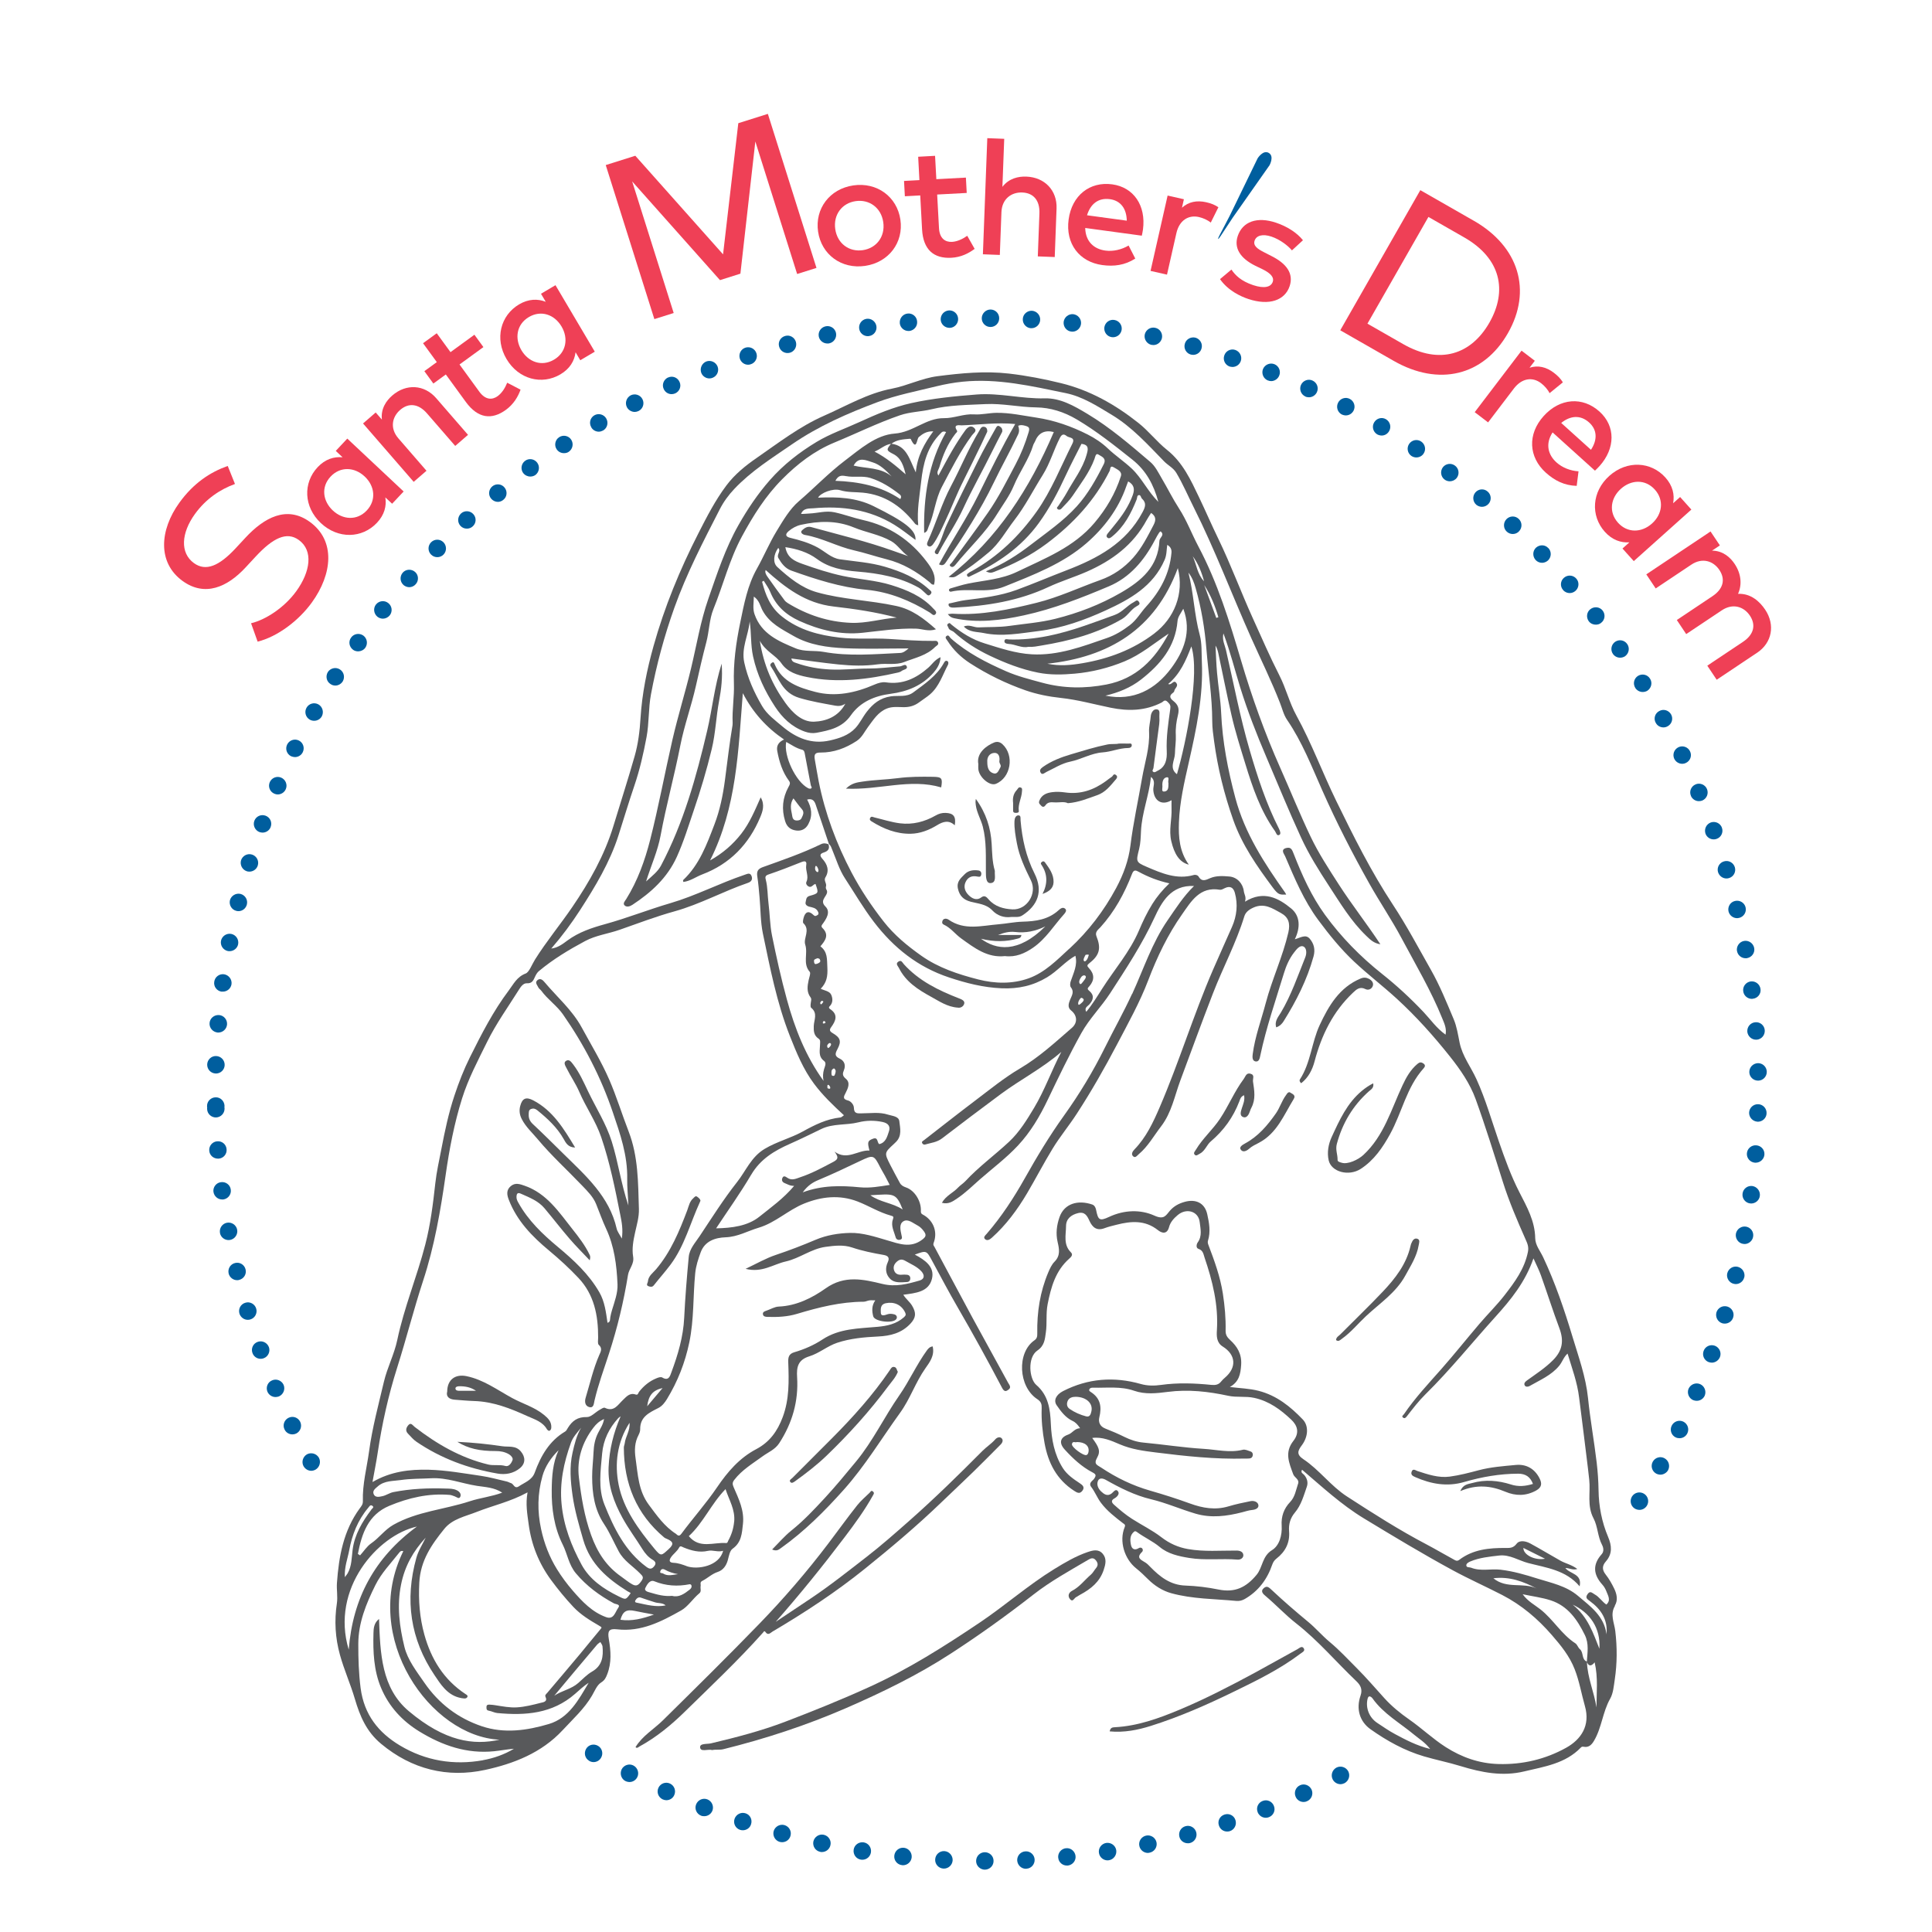 <svg xmlns="http://www.w3.org/2000/svg" id="_&#x30EC;&#x30A4;&#x30E4;&#x30FC;_1" data-name="&#x30EC;&#x30A4;&#x30E4;&#x30FC;_1" viewBox="0 0 561.54 561.54"><defs><style>      .st0 {        fill: #005e9e;      }      .st1 {        fill: #58595b;      }      .st2 {        fill: #ef4056;      }    </style></defs><g><g><path class="st0" d="M286.26,543.43c-1.39-.01-2.56-1.14-2.55-2.53.01-1.42,1.14-2.56,2.57-2.55h-.04c1.42.01,2.56,1.15,2.54,2.53.02,1.39-1.11,2.52-2.5,2.54h-.03Z"></path><path class="st0" d="M295.65,540.74c-.06-1.38,1.01-2.59,2.43-2.64,1.38-.09,2.59,1.01,2.64,2.4.05,1.39-1.01,2.59-2.39,2.64-.03.03-.07.03-.1.03-1.35.02-2.49-1.04-2.58-2.43"></path><path class="st0" d="M274.22,543.11c-1.42-.08-2.49-1.28-2.41-2.67.08-1.42,1.28-2.49,2.67-2.41,1.39.08,2.46,1.28,2.41,2.67-.08,1.35-1.18,2.39-2.5,2.41h-.17Z"></path><path class="st0" d="M307.57,539.97c-.16-1.38.87-2.65,2.26-2.78,1.38-.16,2.62.87,2.78,2.26.16,1.39-.88,2.62-2.26,2.78h-.2c-1.32.02-2.45-.94-2.57-2.26"></path><path class="st0" d="M262.17,542.11h0c-1.39-.15-2.39-1.38-2.24-2.77.15-1.39,1.38-2.43,2.8-2.28,1.39.15,2.39,1.42,2.25,2.81-.15,1.29-1.22,2.25-2.5,2.27-.1,0-.2,0-.31-.03"></path><path class="st0" d="M319.41,538.56c-.23-1.38.73-2.68,2.12-2.91,1.39-.19,2.69.74,2.91,2.12.19,1.38-.74,2.69-2.12,2.91-.14,0-.24.04-.37.04-1.22.02-2.35-.88-2.54-2.16"></path><path class="st0" d="M250.23,540.51c-1.39-.21-2.32-1.52-2.11-2.91.21-1.39,1.52-2.32,2.91-2.11,1.39.21,2.32,1.52,2.11,2.91-.21,1.26-1.25,2.12-2.47,2.14-.13,0-.31,0-.44-.03"></path><path class="st0" d="M331.15,536.53c-.29-1.38.6-2.72,1.98-3.01,1.35-.29,2.72.6,3.01,1.95.29,1.38-.6,2.72-1.98,3.01-.14.04-.3.07-.48.08-1.18.02-2.28-.81-2.53-2.03"></path><path class="st0" d="M238.36,538.23c-1.36-.28-2.23-1.62-1.95-3.01.32-1.36,1.66-2.23,3.02-1.94,1.39.32,2.26,1.66,1.94,3.02-.25,1.19-1.29,1.98-2.44,2-.17,0-.37,0-.57-.06"></path><path class="st0" d="M342.8,533.89c-.36-1.38.43-2.75,1.78-3.11,1.35-.39,2.75.43,3.11,1.78.36,1.35-.43,2.75-1.78,3.11-.2.07-.41.07-.61.08-1.15.02-2.21-.71-2.5-1.86"></path><path class="st0" d="M226.64,535.36c-1.33-.38-2.13-1.76-1.78-3.12.39-1.36,1.79-2.13,3.12-1.78,1.36.39,2.16,1.76,1.78,3.12-.29,1.12-1.29,1.85-2.41,1.86-.23,0-.47-.03-.71-.09"></path><path class="st0" d="M354.28,530.58c-.46-1.31.26-2.74,1.61-3.17,1.35-.46,2.78.26,3.2,1.61.43,1.35-.29,2.78-1.64,3.21-.24.07-.47.11-.74.11-1.08.02-2.08-.65-2.43-1.76"></path><path class="st0" d="M215.11,531.85h0c-1.33-.42-2.06-1.86-1.61-3.19.45-1.33,1.9-2.06,3.22-1.61,1.32.42,2.02,1.86,1.57,3.19-.32,1.06-1.3,1.71-2.34,1.73-.3,0-.58-.03-.85-.12"></path><path class="st0" d="M365.55,526.72c-.53-1.31.12-2.78,1.44-3.27,1.31-.53,2.77.13,3.27,1.44.53,1.31-.12,2.78-1.44,3.27-.27.11-.57.18-.88.18-1.01.02-2-.61-2.4-1.62"></path><path class="st0" d="M203.77,527.73c-1.33-.52-1.96-2-1.44-3.29.52-1.29,1.97-1.96,3.29-1.44,1.3.52,1.93,2,1.44,3.29-.42.99-1.33,1.58-2.34,1.59-.31,0-.65-.02-.95-.15"></path><path class="st0" d="M376.58,522.23c-.56-1.28,0-2.77,1.27-3.34,1.28-.6,2.77,0,3.37,1.27.56,1.28,0,2.77-1.27,3.34-.33.17-.67.25-1.01.25-.98.02-1.94-.54-2.36-1.52"></path><path class="st0" d="M192.61,522.99h0c-1.26-.59-1.83-2.07-1.24-3.36.59-1.26,2.07-1.83,3.36-1.24,1.26.59,1.83,2.07,1.24,3.36-.39.92-1.3,1.48-2.28,1.49-.34,0-.72-.09-1.09-.25"></path><path class="st0" d="M387.35,517.19c-.63-1.24-.15-2.77,1.1-3.44,1.24-.63,2.77-.14,3.43,1.1.63,1.24.15,2.77-1.1,3.44-.37.17-.74.28-1.14.29-.92.01-1.84-.51-2.29-1.39"></path><path class="st0" d="M181.77,517.67c-1.23-.66-1.69-2.17-1.07-3.44.65-1.23,2.2-1.73,3.43-1.07,1.23.66,1.73,2.21,1.07,3.44-.46.85-1.3,1.34-2.21,1.35-.4,0-.81-.09-1.22-.29"></path><path class="st0" d="M171.23,511.77h0c-1.2-.69-1.59-2.24-.87-3.47.69-1.2,2.24-1.59,3.47-.86,1.19.69,1.59,2.27.86,3.47-.46.79-1.27,1.24-2.15,1.25-.44,0-.91-.12-1.33-.38"></path><path class="st0" d="M475.14,438.47c-1.2-.76-1.53-2.31-.8-3.51.76-1.2,2.31-1.53,3.51-.8,1.2.76,1.56,2.31.8,3.51-.49.75-1.27,1.17-2.11,1.18-.47,0-.95-.12-1.39-.38"></path><path class="st0" d="M481.36,428.3c-1.23-.69-1.66-2.24-.97-3.47.69-1.23,2.24-1.66,3.43-.97,1.23.69,1.66,2.24,1,3.47-.46.79-1.33,1.27-2.18,1.29-.44,0-.88-.12-1.29-.32"></path><path class="st0" d="M88.23,426.17c-.67-1.24-.21-2.77.99-3.47,1.24-.66,2.77-.21,3.47.99.66,1.24.21,2.77-.99,3.47-.4.21-.81.32-1.21.33-.88.01-1.77-.48-2.25-1.32"></path><path class="st0" d="M487.02,417.77c-1.26-.62-1.76-2.14-1.13-3.4.62-1.26,2.14-1.76,3.37-1.17,1.26.62,1.79,2.14,1.17,3.4-.43.89-1.3,1.41-2.24,1.42-.37,0-.78-.06-1.16-.25"></path><path class="st0" d="M82.7,415.46c-.63-1.24-.08-2.77,1.16-3.37,1.28-.63,2.77-.11,3.4,1.17.6,1.28.08,2.77-1.16,3.4-.37.17-.71.25-1.08.25-.95.01-1.9-.51-2.32-1.45"></path><path class="st0" d="M492.16,406.97c-1.3-.55-1.9-2.04-1.38-3.33.59-1.29,2.07-1.89,3.37-1.34,1.26.56,1.86,2.03,1.34,3.33-.42.95-1.33,1.51-2.31,1.52-.34,0-.71-.06-1.02-.19"></path><path class="st0" d="M77.73,404.5c-.53-1.28.06-2.78,1.37-3.3,1.28-.56,2.78.06,3.34,1.33.53,1.31-.09,2.78-1.37,3.34-.3.1-.64.18-.95.18-1.01.02-1.97-.58-2.39-1.55"></path><path class="st0" d="M496.66,395.91c-1.33-.49-1.99-1.93-1.5-3.26.48-1.33,1.93-1.99,3.26-1.51,1.29.49,1.99,1.93,1.5,3.26-.39.99-1.33,1.64-2.34,1.66-.3,0-.61-.06-.91-.16"></path><path class="st0" d="M73.38,393.25c-.49-1.31.19-2.78,1.54-3.24,1.31-.46,2.74.23,3.24,1.54.46,1.31-.23,2.78-1.54,3.24-.27.11-.57.15-.84.15-1.05.02-2.04-.64-2.4-1.69"></path><path class="st0" d="M500.6,384.62c-1.36-.42-2.09-1.83-1.71-3.19.42-1.33,1.83-2.09,3.19-1.67,1.33.42,2.1,1.83,1.67,3.15-.32,1.09-1.32,1.78-2.38,1.8-.27,0-.54-.02-.78-.09"></path><path class="st0" d="M69.59,381.79h0c-.39-1.35.36-2.75,1.71-3.14,1.35-.43,2.78.36,3.17,1.71.39,1.31-.36,2.75-1.71,3.14-.24.07-.47.11-.71.11-1.08.02-2.11-.71-2.46-1.82"></path><path class="st0" d="M503.9,373.14c-1.36-.32-2.19-1.73-1.87-3.05.35-1.39,1.73-2.23,3.08-1.88,1.36.35,2.19,1.73,1.87,3.08h-.03c-.25,1.12-1.29,1.92-2.41,1.93-.2,0-.44-.03-.65-.09"></path><path class="st0" d="M66.46,370.16c-.33-1.38.5-2.75,1.88-3.07,1.35-.33,2.72.5,3.04,1.88.33,1.35-.5,2.71-1.88,3.04-.17.07-.37.07-.54.08-1.15.02-2.21-.78-2.5-1.92"></path><path class="st0" d="M506.56,361.52c-1.36-.25-2.26-1.59-2.01-2.98.29-1.36,1.59-2.26,2.98-2.01,1.39.28,2.29,1.59,2.01,2.98-.22,1.19-1.29,2.05-2.44,2.07-.17,0-.34-.03-.54-.06"></path><path class="st0" d="M63.94,358.36h0c-.26-1.38.67-2.72,2.02-2.97,1.38-.26,2.72.67,2.97,2.02.26,1.38-.67,2.72-2.05,2.98-.14.03-.27.04-.41.04-1.22.02-2.31-.84-2.54-2.06"></path><path class="st0" d="M508.66,349.78c-1.39-.18-2.39-1.48-2.18-2.88.18-1.39,1.45-2.36,2.84-2.18,1.39.21,2.36,1.49,2.18,2.88-.15,1.25-1.25,2.18-2.47,2.2-.14,0-.24-.03-.37-.03"></path><path class="st0" d="M62.04,346.44h0c-.19-1.38.8-2.68,2.19-2.84,1.38-.19,2.69.77,2.85,2.19.19,1.38-.8,2.65-2.19,2.84h-.27c-1.28.02-2.38-.91-2.57-2.19"></path><path class="st0" d="M510.08,337.94c-1.42-.11-2.46-1.35-2.34-2.74.11-1.39,1.35-2.43,2.74-2.31,1.42.11,2.46,1.32,2.35,2.7v.04c-.12,1.29-1.22,2.29-2.5,2.31h-.24Z"></path><path class="st0" d="M60.82,334.43c-.12-1.39.94-2.62,2.33-2.71,1.39-.12,2.62.91,2.71,2.33.12,1.39-.91,2.62-2.33,2.71h-.14c-1.35.02-2.49-.97-2.57-2.33"></path><path class="st0" d="M510.86,326.02c-1.39-.05-2.49-1.21-2.48-2.6.04-1.42,1.21-2.52,2.64-2.48,1.39.05,2.49,1.21,2.44,2.64v-.03c-.01,1.39-1.15,2.45-2.5,2.48h-.1Z"></path><path class="st0" d="M60.19,322.33c0-.13,0-.27.03-.41-.04-.13-.04-.27-.04-.4-.05-1.39,1.08-2.55,2.47-2.58,1.42-.06,2.55,1.08,2.61,2.46,0,.14-.03.27-.03.41,0,.1.04.24.04.37.02,1.42-1.08,2.55-2.46,2.61h-.03c-1.38.02-2.55-1.07-2.58-2.46"></path><path class="st0" d="M508.44,311.62c-.02-1.42,1.08-2.55,2.5-2.61,1.39-.02,2.55,1.08,2.58,2.5.02,1.39-1.08,2.55-2.47,2.58h-.03c-1.39.02-2.55-1.07-2.58-2.46"></path><path class="st0" d="M62.67,312.01c-1.39-.04-2.49-1.21-2.45-2.63.05-1.39,1.21-2.49,2.6-2.44,1.42.05,2.52,1.21,2.48,2.64-.05,1.36-1.15,2.42-2.5,2.44h-.14Z"></path><path class="st0" d="M507.86,299.83c-.09-1.39.94-2.62,2.36-2.71,1.39-.12,2.62.94,2.71,2.33.09,1.42-.94,2.62-2.33,2.74h-.17c-1.32.02-2.45-1.01-2.58-2.36"></path><path class="st0" d="M63.26,300.11c-1.42-.15-2.46-1.35-2.35-2.77.11-1.39,1.35-2.42,2.77-2.31,1.39.11,2.42,1.35,2.31,2.74-.11,1.32-1.21,2.32-2.5,2.34h-.24Z"></path><path class="st0" d="M506.67,288.09h0c-.19-1.38.8-2.65,2.19-2.84,1.38-.16,2.65.8,2.84,2.22.19,1.38-.8,2.65-2.19,2.81-.1.03-.2.04-.3.04-1.25.02-2.38-.91-2.54-2.23"></path><path class="st0" d="M64.41,288.23c-1.39-.21-2.36-1.49-2.14-2.88.18-1.39,1.45-2.36,2.84-2.18,1.39.22,2.36,1.49,2.18,2.88-.18,1.25-1.25,2.15-2.47,2.17h-.41Z"></path><path class="st0" d="M504.86,276.44v.03c-.26-1.38.67-2.72,2.02-2.98,1.38-.26,2.72.67,2.98,2.05.26,1.38-.67,2.68-2.05,2.94-.13.04-.27.04-.4.04-1.22.02-2.32-.84-2.54-2.09"></path><path class="st0" d="M66.24,276.43c-1.36-.29-2.26-1.59-2.01-2.98.28-1.36,1.59-2.26,2.98-2.01,1.36.28,2.26,1.59,2.01,2.98-.22,1.19-1.29,2.02-2.44,2.04-.17,0-.37,0-.54-.02"></path><path class="st0" d="M502.4,264.91c-.32-1.35.53-2.75,1.88-3.04,1.38-.33,2.75.5,3.08,1.85v.03c.33,1.35-.53,2.72-1.88,3.04-.2.04-.37.07-.54.08-1.18.02-2.25-.78-2.54-1.96"></path><path class="st0" d="M68.67,264.74c-1.32-.32-2.16-1.69-1.84-3.08.35-1.32,1.73-2.16,3.08-1.84,1.36.35,2.19,1.73,1.84,3.08-.29,1.16-1.29,1.91-2.41,1.93-.24,0-.44-.03-.68-.09"></path><path class="st0" d="M499.35,253.51c-.39-1.35.36-2.75,1.71-3.14,1.35-.43,2.78.36,3.18,1.71.39,1.35-.36,2.75-1.71,3.14-.23.07-.47.11-.71.11-1.08.02-2.11-.71-2.46-1.82"></path><path class="st0" d="M71.77,253.24c-1.36-.42-2.09-1.86-1.71-3.19.42-1.32,1.83-2.09,3.19-1.67,1.33.42,2.09,1.83,1.68,3.16-.32,1.09-1.33,1.78-2.38,1.8-.27,0-.54-.03-.78-.09"></path><path class="st0" d="M495.71,242.32c-.46-1.35.23-2.78,1.54-3.27,1.32-.46,2.78.23,3.24,1.54v.03c.46,1.31-.23,2.74-1.54,3.2-.27.11-.54.14-.81.15-1.05.02-2.04-.61-2.43-1.65"></path><path class="st0" d="M75.43,241.85c-1.29-.49-1.99-1.93-1.51-3.26.49-1.33,1.93-1.99,3.26-1.51,1.33.49,1.99,1.93,1.5,3.26-.35,1.02-1.33,1.65-2.34,1.66-.3,0-.61-.06-.92-.16"></path><path class="st0" d="M491.47,231.31c-.56-1.31.06-2.78,1.37-3.34,1.28-.53,2.77.09,3.3,1.37.53,1.31-.06,2.78-1.37,3.34-.3.1-.6.18-.95.18-.98.02-1.97-.58-2.36-1.55"></path><path class="st0" d="M79.74,230.69c-1.3-.55-1.89-2.03-1.34-3.33.56-1.3,2.04-1.89,3.33-1.34,1.29.56,1.89,2.07,1.34,3.33-.39.95-1.33,1.54-2.31,1.56-.34,0-.68-.06-1.02-.22"></path><path class="st0" d="M486.64,220.58c-.6-1.28-.08-2.77,1.2-3.4,1.24-.59,2.78-.08,3.37,1.2.63,1.24.08,2.78-1.2,3.37-.33.17-.67.25-1.04.25-.95.01-1.87-.51-2.32-1.42"></path><path class="st0" d="M84.6,219.8c-1.26-.62-1.76-2.14-1.14-3.4.62-1.26,2.14-1.79,3.4-1.17,1.26.62,1.76,2.14,1.14,3.4-.43.88-1.3,1.41-2.25,1.42-.37,0-.78-.09-1.15-.25"></path><path class="st0" d="M481.25,210.1c-.7-1.21-.25-2.77,1-3.43,1.24-.7,2.77-.25,3.47,1,.67,1.24.21,2.77-1.03,3.43-.37.21-.77.32-1.18.32-.91.01-1.8-.45-2.25-1.32"></path><path class="st0" d="M90.06,209.18c-1.23-.69-1.66-2.24-.97-3.47.69-1.23,2.24-1.66,3.47-.97,1.2.69,1.63,2.24.97,3.47-.46.82-1.3,1.27-2.18,1.29-.44,0-.88-.09-1.29-.32"></path><path class="st0" d="M475.3,199.94c-.76-1.21-.38-2.77.79-3.5,1.21-.73,2.77-.38,3.5.83.76,1.17.38,2.73-.79,3.5-.4.24-.87.35-1.31.36-.85.01-1.7-.41-2.19-1.18"></path><path class="st0" d="M96.09,198.84c-1.2-.73-1.53-2.31-.8-3.51.76-1.16,2.34-1.52,3.51-.76,1.19.76,1.52,2.31.8,3.51-.5.75-1.3,1.17-2.11,1.18-.47,0-.98-.12-1.39-.42"></path><path class="st0" d="M468.81,190.08h0c-.8-1.14-.52-2.73.62-3.53,1.17-.8,2.73-.52,3.53.65.79,1.14.51,2.7-.62,3.53-.44.28-.91.42-1.41.43-.81.01-1.6-.35-2.12-1.08"></path><path class="st0" d="M102.64,188.87c-1.16-.83-1.43-2.41-.6-3.55.79-1.13,2.38-1.42,3.55-.6,1.13.83,1.39,2.38.59,3.55-.5.68-1.27,1.03-2.05,1.05-.51,0-1.05-.12-1.5-.45"></path><path class="st0" d="M461.81,180.61h0c-.86-1.14-.65-2.73.45-3.56,1.1-.86,2.7-.69,3.56.42.86,1.1.68,2.7-.45,3.56-.43.38-.97.52-1.52.53-.78.01-1.53-.31-2.04-.95"></path><path class="st0" d="M109.71,179.27c-1.1-.9-1.29-2.49-.43-3.58.89-1.1,2.48-1.29,3.58-.4,1.1.86,1.29,2.45.43,3.55-.5.62-1.24.97-1.98.98-.54,0-1.12-.18-1.6-.55"></path><path class="st0" d="M454.32,171.49c-.93-1.03-.82-2.66.25-3.56,1.07-.93,2.66-.82,3.59.25.93,1.03.79,2.66-.25,3.56-.47.41-1.04.63-1.65.64-.71.01-1.43-.28-1.94-.88"></path><path class="st0" d="M117.26,170.01c-1.03-.93-1.12-2.52-.19-3.58.9-1.03,2.52-1.12,3.58-.19,1.03.9,1.12,2.52.19,3.55-.5.58-1.17.86-1.85.88-.61,0-1.22-.22-1.74-.65"></path><path class="st0" d="M446.37,162.8c-.96-1-.96-2.62.04-3.59,1.04-.96,2.63-.96,3.59.08v-.03c1,1.03.95,2.62-.05,3.62-.5.45-1.11.69-1.72.7-.68.01-1.36-.25-1.87-.78"></path><path class="st0" d="M125.33,161.23c-1.03-1-1.02-2.59-.06-3.59,1-1.03,2.59-1.02,3.59-.06,1,1,1.02,2.59.06,3.59-.5.52-1.14.76-1.78.77s-1.32-.22-1.81-.72"></path><path class="st0" d="M437.95,154.52c-1.03-.93-1.09-2.55-.13-3.59.97-1.03,2.56-1.09,3.59-.12,1.03.97,1.09,2.56.12,3.59-.5.55-1.14.8-1.81.81-.64.01-1.26-.22-1.77-.68"></path><path class="st0" d="M133.82,152.83c-.93-1.03-.86-2.62.18-3.59,1-.93,2.63-.85,3.56.18.96,1.03.89,2.63-.15,3.56-.47.45-1.07.66-1.68.67-.71.01-1.39-.25-1.91-.82"></path><path class="st0" d="M429.1,146.72c-1.06-.9-1.19-2.49-.29-3.58.9-1.06,2.48-1.22,3.55-.29,1.09.9,1.22,2.49.33,3.55-.5.58-1.2.9-1.92.91-.57,0-1.15-.18-1.67-.58"></path><path class="st0" d="M142.74,144.92c-.9-1.07-.72-2.66.35-3.56,1.07-.89,2.69-.75,3.56.35.89,1.07.75,2.7-.35,3.56-.43.38-1.01.59-1.55.6-.74.01-1.49-.32-2.01-.95"></path><path class="st0" d="M419.85,139.37c-1.09-.83-1.32-2.41-.49-3.54.86-1.13,2.45-1.32,3.54-.49,1.13.83,1.36,2.41.53,3.54-.5.65-1.24,1-2.02,1.01-.54,0-1.08-.15-1.56-.52"></path><path class="st0" d="M152.07,137.5c-.83-1.14-.58-2.73.55-3.56,1.1-.83,2.7-.58,3.53.55.83,1.14.58,2.7-.52,3.56-.43.31-.97.46-1.48.46-.78.01-1.56-.35-2.08-1.02"></path><path class="st0" d="M410.25,132.54c-1.16-.79-1.46-2.34-.69-3.51.79-1.16,2.34-1.49,3.51-.7,1.16.79,1.49,2.35.7,3.51-.46.72-1.27,1.1-2.08,1.12-.47,0-.98-.12-1.43-.42"></path><path class="st0" d="M161.8,130.6c-.79-1.17-.45-2.77.72-3.53,1.17-.76,2.73-.45,3.5.72.76,1.17.45,2.73-.72,3.53-.4.28-.87.39-1.35.39-.85.01-1.66-.38-2.15-1.12"></path><path class="st0" d="M400.27,126.24c-1.2-.73-1.59-2.28-.87-3.47.72-1.23,2.28-1.63,3.47-.9s1.59,2.28.86,3.47c-.46.79-1.27,1.24-2.11,1.25-.47,0-.91-.12-1.36-.35"></path><path class="st0" d="M171.86,124.18c-.73-1.21-.32-2.77.89-3.47,1.21-.7,2.77-.28,3.46.93.7,1.21.31,2.77-.89,3.47-.4.21-.84.35-1.25.36-.88.01-1.77-.45-2.22-1.28"></path><path class="st0" d="M389.97,120.46c-1.23-.66-1.69-2.21-1.04-3.44.63-1.23,2.17-1.73,3.4-1.07,1.26.66,1.73,2.21,1.07,3.44-.46.85-1.3,1.34-2.21,1.35-.4,0-.81-.09-1.22-.29"></path><path class="st0" d="M182.21,118.35c-.63-1.24-.15-2.77,1.09-3.44,1.24-.63,2.81-.15,3.44,1.13.63,1.24.14,2.77-1.1,3.4-.37.18-.74.28-1.11.29-.94.01-1.87-.51-2.32-1.38"></path><path class="st0" d="M379.4,115.24c-1.29-.59-1.83-2.1-1.27-3.36.59-1.29,2.11-1.86,3.36-1.27,1.3.59,1.86,2.1,1.27,3.37-.43.92-1.33,1.48-2.28,1.49-.37,0-.75-.06-1.09-.22"></path><path class="st0" d="M192.91,113.07c-.6-1.28-.01-2.77,1.27-3.37v.03c1.28-.6,2.77-.01,3.33,1.27.6,1.28.01,2.77-1.26,3.34-.34.14-.67.21-1.01.22-.98.02-1.91-.55-2.33-1.49"></path><path class="st0" d="M368.52,110.59h0c-1.3-.52-1.93-2-1.44-3.3.52-1.29,2-1.96,3.33-1.44,1.29.52,1.93,2,1.41,3.29-.39.99-1.33,1.61-2.31,1.63-.34,0-.68-.06-.98-.19"></path><path class="st0" d="M203.83,108.38c-.49-1.31.16-2.78,1.44-3.31,1.31-.49,2.78.16,3.3,1.47.5,1.31-.16,2.78-1.47,3.27-.27.11-.57.18-.88.18-1.01.02-2-.61-2.4-1.62"></path><path class="st0" d="M357.41,106.54c-1.33-.45-2.03-1.9-1.57-3.22.42-1.32,1.86-2.06,3.19-1.61,1.33.45,2.06,1.9,1.61,3.22-.36,1.06-1.33,1.71-2.38,1.73-.27,0-.54-.06-.85-.12"></path><path class="st0" d="M215.04,104.25c-.43-1.35.3-2.78,1.61-3.2,1.35-.43,2.78.3,3.21,1.64.43,1.31-.3,2.75-1.61,3.17h-.03c-.24.1-.47.14-.75.15-1.08.02-2.07-.68-2.43-1.76"></path><path class="st0" d="M346.11,103.05h0c-1.33-.35-2.13-1.76-1.74-3.12.35-1.33,1.76-2.13,3.12-1.78,1.33.39,2.13,1.79,1.74,3.12-.29,1.12-1.29,1.85-2.37,1.87-.27,0-.51-.03-.75-.09"></path><path class="st0" d="M226.45,100.72c-.39-1.35.43-2.72,1.78-3.08,1.35-.39,2.75.43,3.11,1.78.36,1.35-.43,2.75-1.78,3.11-.23.04-.44.08-.64.08-1.12.02-2.18-.74-2.47-1.89"></path><path class="st0" d="M334.67,100.24c-1.36-.32-2.23-1.66-1.94-3.05.32-1.36,1.69-2.23,3.05-1.91,1.36.28,2.22,1.62,1.94,3.01-.29,1.16-1.29,1.98-2.44,2-.21,0-.41-.03-.61-.06"></path><path class="st0" d="M237.99,97.85c-.29-1.38.6-2.72,1.99-3.01,1.35-.29,2.72.56,3.01,1.95.26,1.39-.6,2.72-1.99,3.01-.17.04-.3.04-.47.04-1.18.02-2.28-.78-2.54-1.99"></path><path class="st0" d="M323.1,97.99h0c-1.39-.21-2.32-1.52-2.11-2.91.25-1.39,1.52-2.32,2.94-2.08h-.03c1.39.22,2.32,1.52,2.11,2.88-.22,1.25-1.25,2.12-2.47,2.14-.14,0-.3,0-.44-.03"></path><path class="st0" d="M249.73,95.58c-.22-1.38.71-2.68,2.09-2.91,1.38-.22,2.68.74,2.91,2.12.22,1.39-.74,2.69-2.12,2.88-.1.03-.24.04-.34.04-1.25.02-2.35-.88-2.54-2.13"></path><path class="st0" d="M311.4,96.38c-1.39-.15-2.39-1.38-2.25-2.81.18-1.39,1.42-2.39,2.81-2.25,1.39.18,2.39,1.42,2.24,2.81-.15,1.29-1.22,2.25-2.47,2.27-.1,0-.24,0-.34-.03"></path><path class="st0" d="M261.53,93.91c-.12-1.38.87-2.62,2.26-2.78,1.42-.16,2.65.87,2.77,2.26.16,1.42-.87,2.65-2.26,2.81h-.24c-1.28.02-2.42-.97-2.54-2.29"></path><path class="st0" d="M299.66,95.4c-1.39-.08-2.46-1.28-2.38-2.67.05-1.39,1.25-2.46,2.67-2.41,1.39.11,2.46,1.28,2.38,2.7-.08,1.32-1.18,2.35-2.47,2.37h-.2Z"></path><path class="st0" d="M273.41,92.9c-.05-1.42,1.01-2.59,2.43-2.68,1.39-.06,2.59,1.01,2.64,2.43.06,1.38-1.01,2.59-2.39,2.64h-.1c-1.35.02-2.52-1.04-2.58-2.4"></path><path class="st0" d="M287.86,95.03c-1.39.02-2.52-1.15-2.51-2.53.01-1.39,1.15-2.52,2.53-2.54,1.42,0,2.56,1.14,2.54,2.57-.01,1.39-1.11,2.49-2.5,2.51h-.07Z"></path></g><g><path class="st1" d="M240.86,245.37s-.03-.04-.05-.05h0s0,.02,0,.04c.02,0,.04.01.06.02,0,0,0,0,0,0Z"></path><path class="st1" d="M185.7,351.4c-.24-7.63-.16-15.24-3-22.57-1.93-4.98-3.49-10.11-5.62-15.02-2.29-5.27-5.28-10.15-8.01-15.18-2.78-5.1-7.16-8.83-10.81-13.18-.43-.51-1.16-1.27-2.01-.6-.91.72-.08,1.46.2,2.12.16.38.61.62.86.97,1.85,2.54,4.55,4.36,6.32,6.9,6.13,8.79,11.02,18.23,14.47,28.4,2.15,6.32,4.34,12.57,4.2,19.45-.05,2.33.23,4.72.34,7.7-2.18-6.52-2.98-12.7-4.84-18.62-1.63-5.17-4.56-9.71-6.87-14.55-1.3-2.72-2.5-5.44-4.35-7.86-.61-.79-1.14-1.54-2.01-1.05-.9.51-.26,1.44.07,2.11,1.17,2.35,2.68,4.51,3.73,6.94,1.93,4.47,4.78,8.5,6.36,13.13,2.52,7.38,4.05,15.02,5.56,22.64.4,2,.85,4.24.44,6.87-.67-1.27-1.3-2.04-1.5-2.91-2.11-9.31-8.96-15.34-15.3-21.57-3-2.95-5.99-5.94-9.07-8.82-.77-.72-1.23-1.58-1.19-2.68.02-.66-.07-1.4.68-1.69.62-.24,1.21-.12,1.8.36,2.98,2.42,5.77,4.98,7.7,8.4.57,1.01,1.22,2.41,3.31,2.44-3.34-5.55-6.49-10.74-12.18-13.71-2.09-1.09-3.19-.61-3.78,1.64-.34,1.3-.19,2.55.44,3.78,1.16,2.29,3.07,3.99,4.67,5.91,4,4.79,8.64,8.99,12.94,13.5,1.52,1.59,3.15,3.19,4.01,5.31.97,2.38,1.81,4.82,2.9,7.15,2.4,5.13,3.08,10.63,3.32,16.16.11,2.55-.86,5.05-1.6,7.52-.2.68-.39,1.38-.5,2.08-.1.65.05,1.38-.81,1.6-.44-3.04-.8-6.14-2.36-8.85-3.04-5.29-7.44-9.35-12.09-13.22-4.44-3.69-8.62-7.7-11.47-12.85-.27-.48-.54-.98-.53-1.62.02-.96.27-1.43,1.28-.98,2.49,1.11,5.07,2.09,6.88,4.26,2.45,2.92,4.77,5.94,7.26,8.83,1.81,2.11,3.79,4.07,5.87,6.28.25-1,.12-1.3-.05-1.65-1.31-2.74-3.16-5.11-5.02-7.47-3.91-4.94-7.43-10.31-13.81-12.55-1.4-.49-2.74-1-4.06.09-1.36,1.13-1.15,2.52-.6,3.94,2.36,6.15,6.78,10.7,11.72,14.8,3,2.49,5.87,5.13,8.54,7.96,4.57,4.84,5.75,10.91,5.72,17.33,0,.72-.2,1.77.18,2.11,1.19,1.04.52,2.1.14,2.97-1.75,4.02-2.7,8.28-3.96,12.44-.32,1.07-.19,2.29.98,2.66,1.42.44,1.41-1.08,1.59-1.82,1.09-4.67,2.74-9.15,4.22-13.69,2.44-7.48,4.28-15.12,5.53-22.88.3-1.85,1.86-3.14,1.49-5.32-.39-2.29.05-4.67.58-7.06.48-2.19,1.17-4.44,1.1-6.79Z"></path><path class="st1" d="M221.75,474.56c.18-.2.37-.75.75-.19.75,1.11,1.49.17,2.02-.14,9.38-5.54,18.46-11.49,26.97-18.36,7.54-6.08,14.93-12.3,21.91-19.01,3.2-3.08,6.45-6.11,9.63-9.21,2.64-2.57,5.22-5.21,7.83-7.82.59-.59.81-1.38.16-1.89-.48-.37-1.25-.16-1.75.42-1.1,1.26-2.54,2.17-3.7,3.33-6.92,6.97-13.94,13.85-21.31,20.35-4,3.53-8.01,7.07-12.22,10.34-5.43,4.21-10.82,8.5-16.55,12.32-3.35,2.23-6.69,4.46-10.04,6.7,7.06-8,13.7-16.23,20.09-24.67,2.94-3.88,5.81-7.81,8.18-12.08.24-.43.46-.71.04-1.11-.55-.52-.75.09-1,.33-1.23,1.19-2.56,2.32-3.62,3.65-2.9,3.65-5.61,7.45-8.43,11.16-6.21,8.18-12.89,15.94-20.02,23.29-9.2,9.5-18.63,18.78-28.04,28.07-2.62,2.58-5.92,4.46-7.93,7.76.42.49.85-.02,1.13-.17,4.9-2.67,9.2-6.21,13.13-10.06,7.71-7.55,15.57-14.96,22.77-23.02Z"></path><path class="st1" d="M316.15,451.1c-3.48,1.19-6.63,3.05-9.74,4.96-7.58,4.67-14.26,10.58-21.64,15.54-10.28,6.9-20.69,13.52-32.01,18.68-8.07,3.68-16.28,6.99-24.55,10.15-7,2.67-14.27,4.55-21.56,6.28-1.15.27-3.33-.07-3.16,1.22.19,1.38,2.29.37,3.52.73,1.06-.22,2.13.02,3.24-.25,12.21-3.03,24.12-6.93,35.67-11.95,10.5-4.57,20.75-9.55,30.4-15.82,8.31-5.39,16.32-11.14,24.12-17.23,4.91-3.83,10.4-6.84,15.76-10,.73-.43,1.52-.88,2.31.09.66.82.7,1.52.02,2.32-.51.6-.87,1.35-1.46,1.85-1.83,1.56-3.27,3.57-5.48,4.71-.91.47-1.36,1.44-.61,2.39.8,1,1.18-.18,1.71-.5.43-.26.85-.54,1.29-.78,3.06-1.63,5.65-3.7,6.8-7.15.54-1.6.96-3.26-.24-4.7-1.22-1.47-2.82-1.07-4.37-.54Z"></path><path class="st1" d="M224.41,450.36c1.33.59,1.94.04,2.48-.34,6.88-4.88,12.8-10.81,18.39-17.07,6.17-6.91,10.94-14.86,16.34-22.33,2.92-4.03,4.46-8.81,7.32-12.88,1.3-1.84,2.77-3.76,2.14-6.41-.89.15-1.28.61-1.74,1.25-2.98,4.13-5.04,8.8-7.95,12.98-4.37,6.27-7.64,13.24-12.55,19.19-2.93,3.55-5.86,7.12-8.97,10.49-3.1,3.35-6.23,6.71-9.83,9.59-1.99,1.59-3.67,3.58-5.61,5.52Z"></path><path class="st1" d="M397.84,317.22c.6-.54,1.55-.97,1.29-2.35-1.24.62-2.27,1.34-3.27,2.16-4.32,3.58-6.55,8.55-8.8,13.44-.96,2.08-1.39,4.47-.88,6.77.76,3.4,5.85,4.75,9.32,2.5,3.85-2.49,6.37-6.19,8.52-10.09,3.47-6.28,4.8-13.66,9.79-19.18.41-.46.56-.95-.16-1.41-.67-.42-1.07-.33-1.68.18-2,1.68-3.22,3.86-4.3,6.16-3.31,7.03-5.39,14.73-11.4,20.29-1.48,1.37-4.54,2.85-6.35,2.25-.43-.14-1.16-.25-1.15-.83.04-1.55-.68-2.92-.21-4.65,1.63-6.03,4.65-11.08,9.28-15.24Z"></path><path class="st1" d="M439.19,431.48c-3.73-1.19-7.53-1.51-11.33-.43-1.13.32-2.6.35-3.43,2.35,4.77-2.04,8.95-1.57,13.12.18,2.97,1.25,5.94,1.28,8.9-.34,1.71-.94,1.78-2.08,1.01-3.58-1.43-2.81-3.88-4.15-6.87-3.87-3.63.34-7.29.6-10.85,1.55-2.76.73-5.54,1.46-8.36,1.84-3.26.44-6.37-.63-9.45-1.64-.44-.14-1.27-.84-1.63.19-.32.9.27,1.25,1.02,1.58,4.59,2.03,9.3,2.88,14.23,1.44,5.13-1.49,10.34-2.4,15.7-2.42,2.18,0,3.54.93,4.31,2.97-2.16.67-4.23.87-6.38.18Z"></path><path class="st1" d="M158.97,415.42c.13.22.52.51.68.45.32-.1.54-.41.58-.84.14-1.74-.87-2.77-2.1-3.78-2.76-2.27-6.2-3.24-9.27-4.91-4.3-2.34-8.31-5.34-13.28-6.36-3.21-.66-5.57.97-5.6,4.46-.42,1.54.64,2.28,2.23,2.39,1.87.14,3.76.32,5.61.38,5.52.17,10.51,2.14,15.37,4.35,2.04.93,4.49,1.61,5.77,3.85ZM133.47,404.24c-.53,0-1.09-.13-1.09-.7,0-.42.51-.61,1-.62,1.77-.04,3.44.26,4.98,1.32-1.63,0-3.26,0-4.89,0Z"></path><path class="st1" d="M146.86,426.08c-1.66-.46-3.36-.03-4.94-.41-7.99-1.92-14.94-5.94-21.38-10.92-.54-.42-1.05-1.36-1.77-.62-.61.64-1.09,1.62-.23,2.52.81.84,1.57,1.77,2.52,2.41,7.13,4.85,15.05,7.76,23.51,9.23,2.31.4,4.59.02,6.52-1.54,1.67-1.35,1.69-3.22.3-4.88-1.52-1.83-3.57-1.24-5.43-1.52-4.12-.61-8.26-1.06-13.04-1.28,3.11,1.94,6.47,2.7,11.16,2.68,1.33,0,2.57.22,3.72.86.69.38,1.38,1.15,1.18,1.72-.3.87-1.04,2.06-2.12,1.76Z"></path><path class="st1" d="M377.05,479.37c-4.15,2.25-8.25,4.61-12.4,6.85-7.15,3.86-14.36,7.59-21.87,10.73-6.03,2.52-12.11,4.72-18.71,5.07-.68.04-1.32.06-1.54,1.21,4.18.4,8.14-.39,11.96-1.59,8.31-2.62,16.26-6.12,24.1-9.94,6.71-3.26,13.37-6.52,19.35-11.03.61-.46,1.48-.81,1-1.58-.54-.86-1.34-.02-1.89.28Z"></path><path class="st1" d="M231.06,430.55c3.2-2.32,6.35-4.72,9.2-7.47,6.46-6.23,12.48-12.87,17.84-20.08,1.02-1.37,2.23-2.63,2.87-4.29-.33-.4-.3-1.15-.91-1.36-.84-.29-1.16.49-1.49.97-4.84,7.12-10.57,13.49-16.62,19.58-3.88,3.9-7.78,7.78-11.66,11.68-.31.31-1.04.63-.56,1.19.38.44.88.1,1.33-.23Z"></path><path class="st1" d="M363.43,312.07c-1.21-.32-1.42.83-1.93,1.52-2.71,3.62-4.4,7.84-6.91,11.59-2.12,3.19-5.05,5.7-7.01,9-.3.51-.85.97-.28,1.49.43.39.87-.07,1.34-.3,1.6-.79,2.08-2.59,3.26-3.6,3.79-3.21,6.55-7.04,8.31-11.65.24-.62.37-1.38,1.39-1.79.27,1.47-.27,2.58-.62,3.68-.33,1.03-.77,2.25.34,2.67,1.06.41,1.67-.75,2-1.75.11-.34.24-.67.41-.98,1.3-2.46.84-5.02.46-7.59-.12-.83.61-1.93-.74-2.28Z"></path><path class="st1" d="M397.93,284.52c-.8-.41-1.5-.5-2.43-.12-6.2,2.56-9.34,7.99-11.92,13.52-2.36,5.05-2.6,10.96-5.75,15.8-.18.27-.15.7.37,1.12,2.08-1.63,3.24-3.9,3.89-6.38,2.01-7.61,5.36-14.44,11.15-19.93,1.01-.96,2-1.87,3.6-1.06.9.46,1.85-.02,2.16-.89.3-.84-.22-1.61-1.08-2.06Z"></path><path class="st1" d="M410.22,361.34c-.11.26-.19.54-.25.81-1.21,5.3-4.43,9.43-8.03,13.24-4.01,4.24-8.24,8.28-12.35,12.43-.49.49-1.23.83-1.26,1.68.74.54,1.16,0,1.7-.38,2.63-1.87,4.65-4.38,6.98-6.56,4.01-3.77,8.74-6.81,11.48-11.86,1.54-2.83,3.31-5.52,3.85-8.76.1-.61.51-1.62-.4-1.9-.91-.28-1.4.52-1.71,1.3Z"></path><path class="st1" d="M201.58,348.21c-1.14.91-1.37,2.33-1.83,3.57-2.31,6.09-4.77,12.07-9.07,17.14-.88,1.04-2.23,1.93-2.36,3.52-.04.48-.68,1.12.2,1.41.5.17,1.05.33,1.53-.29,1.59-2.03,3.33-3.96,4.87-6.03,4.07-5.46,5.71-12.08,8.51-18.15.06-.13.11-.26.16-.39-.1-.56-.55-.85-.94-1.15-.49-.38-.77.11-1.09.36Z"></path><path class="st1" d="M278.36,292.86c.82.19,1.7-.33,1.9-1.16.19-.83-.69-1.2-1.49-1.51-5.96-2.32-11.67-5.08-16.07-9.95-.37-.4-.69-1.31-1.54-.77-.99.62-.17,1.3.1,1.85,1.98,4.01,5.55,6.31,9.28,8.35,2.41,1.31,4.73,2.97,7.82,3.2Z"></path><path class="st1" d="M360.57,334.03c.6,1.1,1.81.46,2.43-.1.88-.79,1.91-1.26,2.89-1.77,5.26-2.76,7.26-8.07,10.11-12.7.77-1.24-.46-1.51-1.17-2.01-.59,0-.76.47-1.07.88-1.21,1.63-1.76,3.61-2.9,5.25-2.44,3.49-5.16,6.71-9.01,8.78-.63.34-1.68.96-1.3,1.66Z"></path><path class="st1" d="M274.72,267.03c-.47.03-.78.38-.85.85-.06.36-.01.66.43.86,2.01.91,3.31,2.75,5.06,4.01,3.86,2.78,7.63,5.71,12.73,5.14,3.12.38,5.7-.75,8.14-2.42,3.77-2.59,6.1-6.5,9.08-9.81.32-.36.85-1.04.28-1.54-.72-.63-1.49.07-1.92.45-3.01,2.73-6.64,3.22-10.49,3.32-2.34.07-4.66.57-7,.76-4.89.4-9.89,1.85-14.46-1.34-.27-.19-.67-.31-1-.29ZM290.07,271.76c1.61-.62,3.19-1.09,4.97-.88,3.05.37,5.98-.23,8.79-1.63-8.04,7.99-14.35,6.79-18.71,3.6,3.9.95,7.31.89,10.68-.04.44-.12.99-.22,1.07-1.05h-6.8Z"></path><path class="st1" d="M282.02,262.06c2.23.6,4.6.66,6.4,2.55,1.43,1.5,3.35,2.2,5.51,1.91,1.06-.07,2.16.21,3.17-.43,4.55-2.91,6.17-7.05,3.59-12.19-2.48-4.94-3.59-10.04-4.06-15.41-.05-.6.19-1.56-.7-1.5-.7.05-1.04.82-1.07,1.67-.09,2.19.31,4.31.7,6.44.71,3.85,2.37,7.32,4.08,10.78,1.89,3.82-1.16,8.65-5.37,8.43-2.6-.13-5.1-.8-6.93-2.9-.58-.67-1.15-1.32-2.15-.57-1.44,1.07-2.8.19-3.68-.69-.9-.89-1.57-2.24-.87-3.76.7-1.51,1.9-1.91,3.37-1.63.58.11.99.2,1.16-.44.18-.67-.13-1.23-.78-1.32-1.47-.21-2.93-.02-4,1.09-1.1,1.14-2.41,2.11-1.97,4.19.46,2.14,1.7,3.26,3.61,3.77Z"></path><path class="st1" d="M293.09,187.16c2.01.08,3.86,1.29,5.79.84,1.39.11,2.58-.17,3.8-.37,8.22-1.35,16.15-3.46,23.43-7.71,1.74-1.01,2.61-2.82,4.32-3.75.51-.28,1.12-.57.56-1.31-.54-.71-.91-.13-1.43.14-1.98,1.03-3.38,2.93-5.51,3.71-2.95,1.09-5.9,2.16-8.86,3.18-7.1,2.44-14.32,4.2-21.91,3.97-.47-.01-1.32-.37-1.34.53-.01.53.58.74,1.16.76Z"></path><path class="st1" d="M280.06,139.64c1.76-3.47,3.46-7.02,5.18-10.54.62-1.27,1.2-2.56,1.7-3.62.05-.85-.25-1.27-.78-1.41-.94-.23-1.17.54-1.55,1.17-3.13,5.14-5.37,10.73-8.19,16.02-2.73,5.13-4.33,10.73-6.72,16-.28.61-.44,1.2.18,1.51.48.24.96-.09,1.33-.6,1.4-1.94,2.32-4.13,3.33-6.26,1.92-4.05,3.48-8.25,5.53-12.27Z"></path><path class="st1" d="M280.03,147.64c2.61-5.64,5.7-11.04,8.44-16.62.94-1.92,1.94-3.81,2.83-5.53.15-.92-.34-1.32-.82-1.61-.64-.38-.93.35-1.11.67-1.72,3.04-3.45,6.08-5.01,9.2-3.12,6.21-6.2,12.43-9.16,18.71-1.14,2.4-1.65,5.09-3.21,7.31-.35.5-.46.97.14,1.25.56.26.64-.32.83-.67,2.3-4.27,5.03-8.29,7.08-12.72Z"></path><path class="st1" d="M284.36,223.6c.27,2.38,3.32,4.92,5.05,4.24,4.41-1.75,5.49-8.31,1.94-11.55-.77-.7-1.59-.8-2.4-.48-2.17.88-5.21,3.02-4.6,6.26,0,.51-.05,1.03.01,1.53ZM289,218.83c1.29-.07,1.66,1.21,1.47,2.38-.11.68.68,1.16.29,1.83-.46.78-.79,2.01-1.88,1.76-1.53-.36-1.93-1.73-1.92-3.3-.13-1.43.65-2.59,2.04-2.67Z"></path><path class="st1" d="M261.61,239.3c-2.52-.31-4.97-1.12-7.45-1.71-.46-.11-.95-.48-1.27.21-.21.44.1.73.38.9,3.5,2.21,7.3,3.72,11.45,3.63,2.7-.05,5.28-1.04,7.65-2.49,1.64-1,3.4-1.63,5.13.04.43-2.58-.37-3.54-2.7-3.61-1.06-.03-1.95.24-2.86.76-3.2,1.83-6.68,2.72-10.32,2.27Z"></path><path class="st1" d="M303.87,234.05c.65-.94,1.59-.91,2.54-.84,1.43.1,2.91-.32,3.97.24,3.18-.25,5.79-1.38,8.49-2.32,2.45-.85,3.8-2.69,5.32-4.44.28-.32.89-.95.11-1.48-.67-.45-.8.34-1.16.57-.6.38-1.15.85-1.73,1.27-3.54,2.56-7.35,3.91-11.84,3.27-1.17-.17-2.52-.24-3.72-.08-1.53.2-3.05.68-3.75,2.46-.32.81.15,1.04.5,1.45.45.54.93.4,1.26-.09Z"></path><path class="st1" d="M273.56,228.86c.45-2.68.2-3.04-2.39-3.08-3.4-.05-6.8-.06-10.2.39-3.42.45-6.9.48-10.31,1.01-1.42.22-3.08.37-4.78,2.04,9.62.47,18.65-3.04,27.68-.36Z"></path><path class="st1" d="M304.03,224.43c2.31-1.09,4.48-2.53,7.04-3.06,3.21-.66,6.08-2.46,9.44-2.69,2.49-.17,4.86-1.26,7.4-1.27.58,0,1.07-.27,1.04-.86-.03-.62-.65-.4-1.04-.42-.8-.04-1.61-.01-2.71-.01-.91.24-2.11.02-3.36.27-3.58.72-7.05,1.82-10.54,2.85-2.87.85-5.68,1.92-8.18,3.68-.66.47-1.01.92-.71,1.54.45.95,1.11.22,1.63-.02Z"></path><path class="st1" d="M285.67,240.33c1.1,4.34.83,8.77.88,13.18.02,1.26-.02,3.24,1.35,3.16,1.78-.09,1.16-2.12,1.25-3.43,0-.07,0-.15-.02-.22-.74-2.52-.75-5.11-.9-7.71-.26-4.62-1.59-8.95-4.6-13.1-.16.86-.08,1.33-.01,1.83.3,2.23,1.51,4.14,2.05,6.28Z"></path><path class="st1" d="M306.22,256.41c.07-2.26-1.24-4.04-2.51-5.78-.25-.34-.61-.38-.93-.08-.2.19-.37.36-.14.71,1.86,2.73,1.92,5.56.37,8.56,1.75-.6,3.15-1.55,3.21-3.41Z"></path><path class="st1" d="M294.46,235.61c0,.61.43.66.9.65.38-.01.83-.09.76-.55-.29-2.01.84-3.78.92-5.71.01-.39.19-.92-.38-1.11-.65-.22-.77.35-1.11.71-1.04,1.11-1.26,2.4-1.09,3.79,0,.76,0,1.49,0,2.22Z"></path><path class="st1" d="M469.37,466.66c.96-1.62.55-3.39-.22-4.97-.69-1.41-1.47-2.8-2.44-4.03-1.09-1.38-1.09-2.55.04-3.83,1.94-2.21,1.73-4.58.65-7.12-1.83-4.33-2.72-8.91-2.78-13.58-.04-2.69-.23-5.37-.54-8.02-.74-6.27-1.88-12.49-2.52-18.77-.64-6.2-2.78-12.06-4.53-17.88-2.35-7.79-5.01-15.62-8.52-23.07-.84-1.78-2.27-3.48-2.3-5.5-.07-4.96-2.41-9.11-4.56-13.29-2.46-4.78-4.26-9.8-6.01-14.85-2.1-6.06-3.84-12.24-6.51-18.1-1.61-3.54-4.09-6.67-4.89-10.6-.47-2.3-.82-4.68-1.72-6.81-2.05-4.87-4.03-9.79-6.65-14.4-3.6-6.35-7.02-12.82-11.03-18.9-6.33-9.61-11.44-19.86-16.46-30.15-4-8.2-7.16-16.79-11.57-24.81-2.04-3.7-3.01-7.86-4.94-11.64-2.76-5.41-5.17-10.99-7.68-16.52-3.49-7.68-6.4-15.61-10.08-23.21-1.94-3.99-3.69-8.07-5.61-12.08-2.41-5.04-4.71-10.11-9.3-13.76-2.97-2.37-5.31-5.46-8.33-7.85-6.73-5.34-14.1-9.5-22.44-11.54-4.98-1.22-10.04-2.21-15.19-2.8-6.99-.8-13.86-.12-20.75.76-4.6.59-8.75,2.76-13.29,3.63-7.04,1.34-13.2,5.01-19.66,7.85-7.12,3.13-13.28,7.9-19.63,12.29-3.24,2.24-6.38,4.77-8.8,8.01-3.23,4.31-5.66,9.06-8.11,13.86-5.39,10.55-9.86,21.41-13.06,32.83-1.92,6.86-3.33,13.79-3.77,20.89-.23,3.75-.68,7.46-1.7,11.04-1.93,6.79-4.11,13.51-6.16,20.27-2.61,8.58-6.98,16.3-11.98,23.63-3.51,5.14-7.5,9.95-10.82,15.24-.89,1.42-1.71,3.69-2.72,4.07-2.56.97-3.52,3.07-4.9,4.9-4.54,6.03-7.96,12.73-11.31,19.45-1.78,3.58-3.23,7.3-4.49,11.1-1.7,5.1-2.8,10.33-3.81,15.59-.64,3.3-1.39,6.6-1.76,9.94-.66,5.99-1.4,11.96-2.91,17.8-2.41,9.33-6.15,18.27-8.14,27.72-.88,4.2-2.92,8.04-3.9,12.21-1.57,6.67-3.37,13.31-4.29,20.11-.66,4.84-1.97,9.61-1.81,14.54.03.94-.47,1.5-.92,2.11-4.72,6.46-6.06,13.92-6.62,21.67-.14,2,.28,3.99-.02,5.94-.77,5.07-.47,10.04.9,14.98,1.2,4.34,3.06,8.46,4.32,12.75,1.49,5.05,3.36,9.52,7.62,13.07,8.96,7.47,19.34,9.97,30.27,7.59,8.23-1.79,16.37-4.92,22.51-11.54,3-3.24,6.28-6.19,8.54-10.05.79-1.35,1.43-3.05,2.63-3.8,1.09-.68,1.4-1.42,1.79-2.41,1.32-3.37,1.05-6.81.46-10.24-.39-2.28.01-3.09,2.37-2.82,7.03.82,12.94-2.26,18.67-5.49,1.96-1.1,3.4-3.43,5.29-4.99.66-.55.22-1.38.36-2.07.1-.51-.3-1.13.46-1.51,1.55-.77,2.78-2.04,4.5-2.61,1.56-.51,2.5-1.81,2.95-3.47.31-1.15.55-2.69,1.37-3.27,2.61-1.85,2.72-4.47,3.02-7.21.44-3.95-1.24-7.3-2.72-10.72-.37-.85-.37-1.36.22-2.12,2.24-2.9,5.34-4.72,8.22-6.83,1.66-1.21,3.61-1.94,4.83-3.82,3.8-5.86,5.63-12.21,5.19-19.18-.18-2.87.2-5.03,3.57-6.06,2.82-.87,5.24-2.98,8.05-3.92,3.8-1.27,7.85-1.64,11.87-1.83,3.6-.17,6.89-.97,9.47-3.76,1.6-1.74,1.71-3.1.46-5.2-.7-1.17-1.84-1.98-2.55-3.18,3.52-.49,7.39-.76,8.33-4.66.84-3.47-2.06-5.46-4.99-7.01,3.42-1.25,3.39-1.23,5.07,1.88,2.45,4.54,4.86,9.1,7.45,13.56,4.46,7.68,8.73,15.47,12.86,23.32.69,1.32,1.28.93,1.94.42.8-.63.1-1.38-.21-1.94-3.42-6.3-6.91-12.55-10.33-18.85-3.71-6.86-7.36-13.75-11.06-20.62-.2-.37-.47-.57-.26-1.13,1.2-3.11.07-6.32-2.74-8.05-.46-.28-1.01-.38-.96-1.22.16-2.83-1.76-6-4.29-6.88-.83-.29-1.44-.62-1.83-1.35-.92-1.7-1.85-3.39-2.73-5.12-1.82-3.58-1.8-3.59,1-6.17.21-.2.42-.41.63-.61,1.77-1.76,1.19-4.02.96-6-.17-1.46-1.99-1.51-3.28-1.92-2.53-.82-5.07-.38-7.61-.38-1.17,0-2.29.22-2.32-1.61-.01-.9-.88-1.92-1.7-2.12-1.73-.41-1.19-1.25-.71-2.18.71-1.39,1.45-2.99.07-4.14-1.05-.88-.97-1.51-.56-2.49.61-1.47.11-2.74-1.2-3.35-1.66-.76-1.3-1.58-.65-2.82,1.18-2.24.83-3.29-1.42-4.61-.8-.47-1.05-.89-.45-1.7,1.36-1.85,2.15-3.7-.34-5.32-.26-.17-.4-.48-.14-.72,1.1-1.02.97-2.41.49-3.44-.48-1.03-1.95-1.18-3.03-1.71,1.73-1.8,2.07-3.6,1.93-6.23-.13-2.48.09-4.48-2.02-6.1,1.35-1.61,2.69-3.29.56-5.37-.31-.3-.3-.61-.04-.96,1.21-1.61,2.54-3.67.94-5.24-2.13-2.09,1.37-3.28.27-4.95-.14-.22-.2-.6-.12-.84.32-.93-.74-1.74-.15-2.69,1.24-2,.51-3.83-.84-5.33-.96-1.07-.73-1.55.41-1.91,1.25-.4,1.73-1.12,1.32-2.37-.72-.29-1.39-.41-2.2-.02-5.47,2.66-11.22,4.62-16.92,6.67-1.47.53-1.79,1.3-1.57,2.72.31,1.99.47,4,.65,6.01.32,3.52.26,7.12.97,10.55,2.1,10.05,4.05,20.17,7.84,29.78,1.92,4.85,3.89,9.7,7.06,13.93,2.51,3.35,5.52,6.24,8.66,9.12-.44.29-.71.61-1,.64-4.01.41-7.51,2.17-10.97,4.08-3.55,1.96-7.52,2.93-11.07,5.05-3.94,2.35-5.45,6.4-8.03,9.66-3.94,4.99-7.35,10.42-10.88,15.72-1.25,1.89-2.94,3.67-3.16,6.02-.55,5.89-1.03,11.79-1.32,17.7-.27,5.52-1.81,10.71-3.71,15.81-.38,1.02-.76,2.69-2.67,1.54-.4-.24-1.08-.02-1.66.22-2.08.84-3.72,2.21-5.08,3.94-.29.37-.26,1.03-1.01.78-1.73-.58-2.66.64-3.71,1.63-1.46,1.38-2.57,3.54-5.24,2.23-.34-.16-1.05.34-1.54.62-1.24.71-2.47,2.11-3.67,2.08-2.69-.08-4.27,1.11-5.54,3.18-.22.36-.42.81-.75,1.01-4.64,2.75-7.1,7.1-8.87,11.97-.79,2.17-2.89,2.82-4.58,3.96-1.32.89-1.51-.7-2.31-.92-.41-.11-.78-.36-1.2-.46-2.5-.57-4.98-1.28-7.51-1.65-5.05-.73-10.11-1.65-15.19-1.78-5.49-.14-11.02.47-16.36,3.58.56-3.16,1.11-5.81,1.51-8.49,1.26-8.42,3.1-16.69,5.68-24.82,2.65-8.35,4.79-16.86,7.52-25.19,3.3-10.05,5.07-20.37,6.56-30.78,1.07-7.5,2.49-14.94,4.76-22.19,1.81-5.77,4.62-11.06,7.28-16.45,2.64-5.36,6.1-10.16,9.25-15.18.51-.82,1.26-1.92,2.29-1.87,1.59.09,1.93-.89,2.42-1.96.27-.58.62-1.18,1.1-1.58,4.13-3.45,8.72-6.21,13.45-8.74,3.12-1.67,6.66-2.1,9.96-3.25,5.32-1.86,10.6-3.88,16.02-5.38,7.41-2.06,14.12-5.81,21.34-8.28,1.06-.36,1.4-1.1,1.02-2.02-.42-1.02-1.17-.6-2-.32-7.31,2.46-14.16,6.07-21.6,8.25-6.36,1.86-12.55,4.33-18.95,6.09-3.88,1.07-7.6,2.3-10.92,4.73-1.32.97-2.74,2.13-4.73,2.37,3.16-3.64,5.88-7.33,8.38-11.19,4.43-6.86,8.63-13.84,11.15-21.68,1.54-4.82,2.99-9.67,4.62-14.46,1.57-4.61,2.64-9.32,3.54-14.11.78-4.14.52-8.36,1.29-12.45,1.6-8.57,3.88-16.99,6.81-25.2,3.54-9.92,8.39-19.25,13.19-28.6,1.13-2.2,2.56-4.15,4.25-5.93,4.89-5.17,10.86-8.91,16.68-12.91,7.75-5.33,16.25-9.05,24.94-12.3,5.51-2.06,11.38-3.18,17.12-4.6,2.49-.61,5.04-1.07,7.59-1.33,10.22-1.03,20.1,1.29,29.98,3.32,4.88,1,9.11,3.74,13.34,6.29,5.91,3.56,10.49,8.66,15.24,13.54,1.15,1.18,2.68,1.87,3.58,3.39,1.91,3.22,3.36,6.64,5.03,9.97,6.23,12.42,11.11,25.43,16.77,38.09,2.8,6.26,5.83,12.4,8.32,18.79.65,1.66,1.04,3.42,2.07,4.93,4.35,6.36,7.12,13.51,10.22,20.49,4.09,9.24,8.7,18.23,13.65,27.04,3.01,5.37,6.48,10.46,9.38,15.9,4.11,7.71,8.58,15.22,11.85,23.35.58,1.44,1.3,2.88.94,4.68-2.68-1.92-4.36-4.41-6.37-6.54-3.77-3.99-7.79-7.71-12.05-11.09-6.33-5.03-11.89-10.69-16.63-17.21-3.94-5.43-6.65-11.49-9.08-17.69-.46-1.17-.74-2.05-2.12-1.73-1.83.43-.67,1.74-.39,2.38,2.76,6.43,5.44,12.91,9.66,18.59,3.18,4.28,6.52,8.42,10.4,12.06,3.99,3.75,8.37,7.09,12.41,10.79,5.63,5.16,10.72,10.85,15.46,16.81,3.01,3.79,5.82,7.85,7.47,12.41,2.86,7.92,5.35,15.97,7.89,24,1.81,5.74,4.18,11.24,6.61,16.73.49,1.1.98,2.12.68,3.62-.97,4.93-3.82,8.77-6.75,12.55-2.25,2.91-4.9,5.51-7.3,8.32-3.74,4.38-7.33,8.9-11.14,13.22-3.75,4.24-7.62,8.37-10.82,13.06-.22.32-.83.64-.27,1.04.47.34.78.01,1.16-.48,1.69-2.16,3.36-4.36,5.31-6.28,7.24-7.13,13.58-15.06,20.38-22.57,4.5-4.97,8.67-10.1,11.04-16.96.83,1.87,1.61,3.36,2.17,4.93,1.82,5.11,3.46,10.28,5.36,15.36,1.36,3.63.93,6.47-1.81,9.25-2.29,2.32-5.02,4.07-7.64,5.96-.53.38-.94.87-.61,1.44.27.47.98.41,1.4.16,3.04-1.75,6.37-3.12,8.65-5.94.87-1.07,1.26-2.5,2.39-3.49,1.3,4.28,2.82,8.35,3.35,12.74.43,3.56.93,7.11,1.35,10.68.52,4.42,1.13,8.84,1.6,13.27.4,3.73-.7,7.53,1.25,11.21,1.24,2.34,1.18,5.26,2.47,7.7.45.85.58,1.93-.08,2.68-2.75,3.07-2.46,5.97.19,8.9.52.57.92,1.3,1.19,2.02.47,1.22,1.33,2.53-.05,3.75-1.3-.9-2.04-2.21-3.36-2.94-.78-.43-1.33-1.2-2.11-.07-.7,1.02-.16,1.39.68,2,3.22,2.35,5.26,5.38,4.84,9.65-.69-5.29-4.63-8.07-8.28-11.16-3.48-2.95-7.79-3.77-11.91-5.07-3.46-1.09-6.88-2.1-10.59-2.54-2.86-.34-5.79.53-8.57-.58-.5-.2-1.35.02-1.4-.66-.04-.52.59-.92,1.17-1.16,2.68-1.12,5.53-1.39,8.37-1.72,3.08-.35,5.63,1.44,8.44,2.18,5.32,1.39,10.95,2.02,14.96,6.77.79-3.72-2.79-3.53-4.15-5.33,1.13,0,2.14.7,3.48.29-1.61-1.24-3.37-1.56-4.88-2.4-2.93-1.65-5.81-3.39-8.76-5-1.3-.71-3.13-1.09-4.01.06-.97,1.28-1.96,1.24-3.16,1.23-4.81-.04-9.5.41-13.5,3.44-.66.5-1.1.19-1.52-.04-2.69-1.45-5.31-3.02-8.01-4.44-7.99-4.19-15.57-9.04-23.13-13.94-4.7-3.04-8.02-7.74-12.67-10.83-2.04-1.36-1.65-2.43-.43-4.05,1.86-2.49,2.04-5.65.27-7.49-3.6-3.75-7.57-6.97-12.83-8.32-2.72-.7-5.46-.75-8.37-1.12,2.68-1.5,3.11-3.73,3.29-6.45.21-3.16-1.16-5.33-3.2-7.2-.91-.83-1.34-1.53-1.32-2.71.08-3.62-.25-7.21-.8-10.79-.76-4.91-2.45-9.53-4.2-14.14-.16-.43-.26-.8-.12-1.25.81-2.59.34-5.18-.22-7.69-.73-3.25-3.31-4.48-6.55-3.58-1.72.48-3.16,1.25-4.33,2.61-1.17,1.35-1.65,2.67-4.5,1.38-3.98-1.8-8.74-1.68-13.14.38-2.81,1.31-3.2.93-3.8-2.11-.15-.74-.54-1.3-1.12-1.49-4.12-1.4-8.1-.31-9.5,3.68-.81,2.33-1.12,4.73-.55,7.21.46,1.99.88,3.95-.88,5.72-.83.83-1.37,2.02-1.84,3.13-2.39,5.64-3.3,11.58-3.19,17.67.02.91-.06,1.54-.85,2.08-5.12,3.57-4.68,13.46.86,17.09,1.16.76,1.31,1.54,1.27,2.66-.12,3.41.22,6.76.84,10.13,1.06,5.79,3.53,10.57,8.59,13.84.85.55,1.59,1,2.36.04.84-1.05.13-1.68-.71-2.23-1.87-1.24-3.73-2.51-4.95-4.44-2.48-3.93-3.28-8.37-3.47-12.88-.18-4.28-.73-8.26-4.24-11.27-2.04-1.75-2.64-7.98.36-10.01,2.1-1.42,2.16-3.39,2.43-5.21.4-2.7-.02-5.49.52-8.23.98-4.95,2.29-9.71,6.27-13.23.57-.5,1.2-1.14.5-1.84-2.26-2.23-1.44-5.04-1.42-7.63.01-2.1,1.46-3.28,3.49-3.78,1.99-.48,2.66.81,3.32,2.26.86,1.89,2.12,2.98,4.39,2.12,1.13-.43,2.32-.7,3.5-1,4.21-1.07,8.27-1.4,12.02,1.58,1.05.83,2.63,1.38,3.23-.92.37-1.41,1.38-2.52,2.51-3.47,2.54-2.14,6.03-1.12,6.39,2.05.22,1.92.78,4.03-.58,5.91-.36.5-.58,1.61.25,1.88,1.32.43,1.42,1.55,1.73,2.48,2.33,6.84,4.06,13.78,3.6,21.13-.11,1.68-.13,3.63,1.69,4.76,3.85,2.4,4.11,6.11.64,9.06-.39.33-.77.69-1.08,1.09-.76.97-1.68,1.12-2.89,1-4.86-.49-9.72-.67-14.59.01-1.92.27-3.92.29-5.86-.26-7.79-2.22-15.35-1.66-22.61,2.05-2.08,1.07-2.83,2.73-1.88,4.11,1.26,1.82,2.58,3.61,4.65,4.58.9.42,1.47,1.09,2.17,2.1-1.61.06-2.23,1.42-3.45,1.85-2.38.83-2.77,2.44-1,4.38,2.35,2.57,4.89,4.95,8,6.59,1.03.54,1.24.84.5,1.91-.41.59-1.72,1.17-.81,2.36,1.09,1.42,1.71,3.11,2.8,4.57,1.81,2.42,4.14,4.18,6.47,5.99.27.21.76.34.45,1.1-1.7,4.08-.07,9.28,3.34,11.99,1.2.96,2.35,2.06,3.46,3.17,1.87,1.86,4.18,3.35,6.73,4.05,6.17,1.7,12.58,1.64,18.89,2.24.91.09,1.72-.12,2.49-.56,3.97-2.29,6.52-5.74,7.98-10,.26-.76.66-1.3,1.21-1.73,2.61-2.03,3.95-4.61,3.68-7.97-.16-2.02.35-3.83,1.69-5.42,1.84-2.18,2.56-4.91,3.47-7.52.42-1.19.1-2.42-.79-3.44-.33-.38-1.1-.61-.6-1.49,5.82,4.96,11.38,10.14,17.97,14.14,8.51,5.16,17.02,10.3,25.77,15.05,4.73,2.57,9.66,4.76,14.45,7.23,5.59,2.89,10.33,6.91,14.42,11.64,2.62,3.02,5.14,6.09,6.64,9.96,1.36,3.5,1.96,7.15,2.97,10.7,1.61,5.65-1.13,9.68-5.46,12.09-5.98,3.33-12.65,4.93-19.67,4.73-5.63-.16-10.66-1.95-15.31-4.91-3.75-2.39-6.98-5.49-10.64-8.04-2.59-1.8-5.09-3.84-7.25-6.23-2.65-2.93-5.23-5.94-8.02-8.73-2.56-2.56-5.02-5.23-7.83-7.56-2.19-1.82-4.05-4.03-6.27-5.86-3.59-2.97-7.13-6.02-10.53-9.21-.85-.79-1.42-1.4-2.36-.59-1.11.95-.1,1.78.52,2.3,3.05,2.57,5.78,5.52,8.9,7.96,6.41,5.01,11.62,11.22,17.47,16.78,1.09,1.04,1.91,2.27,1.23,4.21-1.34,3.83-.28,7.52,2.91,9.78,4.76,3.37,9.89,6.22,15.58,7.89,3.49,1.02,7.1,1.74,10.52,2.79,6.18,1.89,12.22,3.09,18.58,1.56,5.86-1.4,11.95-2.26,16.44-6.93.26-.27.48-.3.9-.22,1.39.25,2.23-.57,2.91-1.72,2.27-3.81,2.51-8.38,4.71-12.26.91-1.6,1.05-3.69,1.34-5.59.7-4.68.71-9.35.15-14.07-.28-2.39-1.59-4.79-.12-7.28ZM238.87,290.88l.29.1c.29.09.05.29,0,.42s-.36.46-.51.51c-.15.05-.32-.33-.23-.55.1-.21.26-.38.45-.48ZM238.42,279.36c.02.38-.78.78-1.31.85-.52.07-.55-.83-.5-1.12.05-.29.76-.48,1-.59,0,0,.24.09.43.12s.36.36.38.74ZM237.11,251.69c.24-.07.48.33.64.74.17.4.21.81,0,1-.21.19-.57-.19-.74-.48-.17-.29-.12-1.2.1-1.26ZM239.51,310.77c-.34,1.17-.38,2.21-.15,3.38-5.2-7.18-8.36-15.26-10.66-23.68-1.67-6.12-3.05-12.32-4.31-18.54-.63-3.09-.62-6.3-1.03-9.44-.29-2.27-.2-4.59-.79-6.83-.15-.56-.26-1.14.72-1.47,3.24-1.09,6.43-2.33,9.61-3.61,1.05-.42,1.63-.32,1.43.87-.27,1.63.83,3.21.06,4.85-.22.46.03,1,.54,1.31.96.58,1.36-.59,2.1-.69.94,2.67.96,2.72-1.73,3.47-1.08.3-.98,1.22-1.15,1.88-.14.52.26,1.06,1.09,1.26.85.21,1.89.33,2.41,1.26.26.46.47.97-.2,1.26-.29.12-.49.39-1-.1-1.39-1.36-2.42-.98-2.9.89-.12.48-.28,1.25-.04,1.49,2.1,2-.08,4.35.53,6.22.85,2.6-.79,5.51,1.3,7.9.36.41-.14,1.62-.31,2.44-.37,1.72-.61,3.44.54,4.97.31.41.22.72.16,1.15-.1.64-.28,1.64.04,1.9,1.98,1.59.81,3.53.75,5.32-.05,1.44.04,2.75,1.38,3.64.64.43.46,1.01.45,1.68-.01,1.66-.62,3.49,1.16,4.81.82.61.19,1.72,0,2.4ZM239.29,297.48c-.27-.02-.07-.52,0-.62,0,0,.19-.05.25-.09.06-.05.37.19.39.4s-.37.33-.64.31ZM240.58,316.33c-.14-.05-.14-.95,0-1,.26-.1.4.14.52.29.12.14.29.48.19.71-.09.24-.57.05-.71,0ZM240.84,304.57c-.24.19-.43-.29-.43-.57s.37-.67.55-.78c.25-.16.62,0,.59.38s-.48.78-.71.97ZM242.6,312.48c-.14.31-.52.26-.76.14-.24-.12-.19-1.14-.12-1.45s.5-.62.71-.64c0,0,.4.29.45.67s-.14.97-.29,1.28ZM101.36,479.48c-5.37-17.77,8.51-33.29,19.81-35.78-12.34,9.05-18.65,20.92-19.81,35.78ZM140.36,511.62c-8.51,1.52-16.68.16-24.1-4.28-6.28-3.76-10.44-8.97-11.45-16.72-.55-4.28-.68-8.51-.67-12.76,0-6.15,2.25-11.68,4.96-17.13,1.77-3.57,4.48-6.31,6.86-9.36.25-.32.53-.74,1.26-.52-12.45,25.19,7.91,53.88,27.98,54.8-7.57,1.67-15.86.54-26.37-8.29-7.99-6.71-8.32-16.87-8.66-26.81-1.49,1.16-1.59,2.76-1.62,4.12-.15,5.42.08,10.87,2.21,15.92,2.28,5.42,6.13,9.62,11.18,12.7,6.67,4.07,13.76,6.52,21.69,5.71,1.91-.19,3.8-.57,5.75-.72-2.8,1.69-5.88,2.76-9.02,3.32ZM172.07,485.86c-1.47.85-2.69,2.15-3.98,3.29-2.02,1.8-4.77,2.22-6.99,3.71,1.92-2.3,3.84-4.6,5.76-6.89,2.21-2.64,4.43-5.28,6.66-7.91.27-.32.65-.54.98-.8.21.42.58.83.62,1.27.28,2.96-.07,5.62-3.05,7.33ZM180.33,470.8c.69-2.48,1.75-3.11,4.24-2.57,1.71.37,3.43.66,5.49,1.05-3.37,1.22-6.46,1.98-9.72,1.51ZM185.32,465.87c-.16-.03-1.04-.05-.63-.74.35-.58.89-1.03,1.62-.76,1.32.49,2.67.89,4.01,1.33,1.05.34,2.22.1,3.16.91-2.81.58-5.48-.18-8.17-.74ZM200.45,462.03c-1.55,1.22-3.14,2.34-5.09,1.81-2.31.22-4.31-.36-6.29-.94-.61-.18-1.96-.41-1.48-1.4.45-.92,1.3-2.42,2.56-1.91,3.39,1.37,6.78,1.57,10.3.87.15-.03.44.12.49.26.21.56-.08.99-.5,1.32ZM191.92,456.69c.2-.59.63-.84,1.36-.44,1.17.66,2.47,1.06,3.79,1.28-1.49.16-2.95.7-4.35-.19-.31-.2-1.03.03-.8-.65ZM199.55,455.18c-1.21-.44-2.43-.89-3.72-.94-1.45-.05-1.37-.8-.78-1.65.7-1,1.77-1.69,2.35-2.81.33-.63.83-.19,1.3,0,2.27.92,4.56,1.55,7.08.98,1.41-.32,2.88.46,4.39-.02-1.07,4.44-7.41,5.61-10.62,4.46ZM213.38,442.29c-.2,2-.75,3.76-1.69,5.46-.17.3-.2.78-.66.74-3.65-.28-7.71,1.78-10.82-2.01,4.27-3.94,6.55-9.47,10.67-13.66,1.03,3.18,2.85,5.96,2.51,9.47ZM262.37,351.54c-3.07-1.99-6.52-2.06-9.39-4.14,6.79-.38,7.42-.85,9.39,4.14ZM258.59,344.4c-2.99.46-5.75.97-8.68.69-5.44-.53-10.9-.64-16.6,1.47,1.47-2,2.9-2.9,4.63-3.62,4.07-1.69,8.05-3.6,12.04-5.49,3.87-1.84,4-1.83,5.87,1.86.42.83.92,1.61,1.36,2.42.44.81.85,1.64,1.39,2.67ZM218.35,341.42c2.66-4.53,6.71-6.95,11.25-8.96,3.08-1.36,6.1-2.86,9.13-4.32,3.41-1.64,7.21-1.04,10.76-1.93,2.3-.57,4.65-.61,7.05-.1,1.76.38,2.3,1.39,1.82,2.77-.5,1.46-.89,3.21-2.78,3.66-.73-.37-.24-2.2-1.91-1.54-1.48.58-1.61.95-.96,3.41-3.36-.2-6.41,3-10.14.33,1.53,1.98.7,2.41-.83,3.21-2.95,1.55-5.86,3.12-9.04,4.18-1.3.43-2.52,1.12-3.87.19-.47-.32-1.09-.75-1.43.07-.27.65-.05,1.22.75,1.52.73.27,1.37.77,2.67.77-3.12,3.7-6.75,6.26-10.1,8.95-3.37,2.71-7.96,3.3-12.58,3.39,3.41-5.17,7.05-10.24,10.2-15.6ZM192.58,403.44c-1.59,1.88-2.95,3.49-4.47,5.29.39-3.15,1.61-4.65,4.47-5.29ZM185.61,417.05c.26-.49.47-1.09.46-1.64-.05-3.64,2.68-4.84,5.3-6.18,1.11-.57,1.88-1.61,2.48-2.58,3.11-5.11,5.25-10.52,6.5-16.49,1.39-6.68,1.06-13.39,1.71-20.06.21-2.16.87-4.13,1.59-6.1,1.23-3.35,4.3-4.27,7.27-4.38,3.52-.13,6.4-1.84,9.58-2.78,4.89-1.46,8.58-5.15,13.22-7.02,5.07-2.05,10.3-2.62,15.53-.61,3.27,1.26,6.28,3.18,9.69,4.11.78.21.84.35.57,1.13-.64,1.83.36,3.51.83,5.22.15.54.65.8,1.22.67.8-.19.6-.7.47-1.31-.3-1.43-.81-3.28.58-4.08,1.34-.77,2.8.59,4.11,1.25.72.37,1.32,1,1.84,1.72.79,1.1.49,1.62-.54,2.4-3.35,2.54-6.73,1.19-10.07.21-3.58-1.05-7.22-2.27-10.89-2.18-3.34.08-6.8.63-10.02,2-3.79,1.61-7.64,3.09-11.53,4.39-2.92.98-5.52,2.5-8.8,4.05,4.77,1.23,8.04-1.33,11.67-2.14,4.05-.91,7.4-3.68,11.58-4.25,2.59-.35,5.19-.66,7.71.19,2.99,1.01,6.07,1.62,9.16,2.16,1.38.24,1.78.87,1.2,2.12-.81,1.75-.62,3.49.66,4.8,1.31,1.34,3.22,1.03,4.94.95.58-.02.93-.43.95-1,.02-.69-.38-1.08-1.06-1.12-.44-.03-.88-.06-1.31-.01-1.06.12-1.96-.19-2.32-1.2-.34-.93-.08-1.8.73-2.54.84-.76,1.56-.84,2.53-.27,1.61.94,3.38,1.63,4.66,3.04.98,1.09.94,2.25-.54,2.67-3.51,1.01-6.92,1.93-10.79.99-5.49-1.33-10.96-2.64-16.48,1.27-3.92,2.78-8.48,5.09-13.66,5.31-1.22.05-2.41.8-3.63,1.21-.51.17-1.05.38-.97.98.09.71.71.79,1.33.81,2.9.09,5.75-.03,8.57-.88,6.32-1.9,12.71-3.51,19.39-3.53.55,0,1.1-.32,1.66-.39.5-.07,1.01-.01,1.72-.01-1.1,1.53-.98,3.15-.61,4.62.4,1.58,5.74,2.18,6.7.84.41-.57.08-1.21-.55-1.38-.61-.17-1.36-.25-1.94-.05-.88.3-2.01.72-2-.48,0-.81-.28-2.36,1.46-2.72,2.36-.49,4.53.42,5.61,2.69.27.57.23.88-.36,1.4-2.22,1.96-4.89,2.52-7.65,2.77-5.51.51-11.1.44-16.03,3.69-2.5,1.65-5.3,2.86-8.2,3.71-1.64.49-1.78,1.55-1.73,2.95.19,5.36.34,10.68-1.61,15.89-1.52,4.09-3.81,7.27-7.7,9.32-4.88,2.57-8.32,6.57-11.4,11.11-3.18,4.68-6.99,8.94-10.37,13.5-.76,1.03-1.25.21-1.55.01-3.35-2.14-5.56-5.32-7.9-8.46-3.03-4.08-3.17-8.77-3.84-13.44-.35-2.43-.29-4.66.87-6.85ZM182.97,413.53c.22,2.28-1.16,3.98-1.39,5.95-.05.42-.26.83-.26,1.25.03,10.46,3.62,19.33,11.74,26.15.21.18.5.28.76.39,1.6.71,2.31,1.36.58,2.94-2.18,1.98-2.24,2.28-4.23-.13-4.56-5.54-8.95-11.46-10.36-18.54-1.2-6.04-.49-12.33,3.17-18.01ZM179.74,412.15c.18-.2.43-.33.65-.49-2.09,4.8-3.28,9.65-3.5,14.8-.23,5.38,1.55,10.19,4.06,14.75,1.72,3.13,3.88,6.01,5.77,9.05.78,1.25,1.71,2.33,2.96,3.09.85.51,1.14,1.08.43,1.92-.68.82-1.26.86-2.2.17-6.24-4.6-9.49-11.28-12.23-18.14-1.88-4.7-1.11-9.84-.67-14.82.36-4,2.04-7.39,4.72-10.33ZM172.49,414.94c.8-1.05,1.64-1.86,3.09-2.5-.3,1.68-1.14,2.84-1.76,4.07-.89,1.77-1.23,3.63-1.31,5.59-.1,2.38-.41,4.76-.4,7.14.01,4.85.67,9.54,3.47,13.74,1.66,2.5,2.83,5.3,4.26,7.94,1.49,2.75,4.07,4.25,6.12,6.33.86.87,1.26,1.18.41,2.35-.78,1.08-1.35,1.58-2.6.89-1.14-.63-2.11-1.48-3.16-2.21-4.37-3.03-6.98-7.05-8.81-12.14-1.97-5.48-2.86-11.07-3.54-16.7-.63-5.24.93-10.19,4.23-14.5ZM165.92,419.39c.62-1.72,1.85-3.02,2.98-4.41-1.33,2.26-1.92,4.74-2.48,7.2-.95,4.15-.59,8.35,0,12.51.63,4.38,1.87,8.61,3.1,12.87,2.05,7.07,7.04,11.3,12.88,14.95.24.15.5.26.75.4.06.03.09.11.14.17-1.39,1.95-1.38,1.94-3.49.9-4.39-2.15-8.44-4.91-10.77-9.22-2.94-5.44-5.18-11.19-5.8-17.54-.61-6.25.62-12.06,2.7-17.83ZM157.65,429.05c.81-2.88,2.51-5.38,4.7-7.55-1.71,3.69-1.95,7.69-1.99,11.55-.07,5.44.7,10.9,3.19,15.88,1.37,2.73,1.74,5.85,3.82,8.34,3.11,3.71,6.87,6.47,11.07,8.75.54.29,2.05.23,1.22,1.35-.85,1.14-1.23,3.45-3.45,2.67-4.09-1.46-7-4.55-9.75-7.73-1.68-1.94-3.23-4.03-4.58-6.22-2.22-3.59-3.72-7.51-4.61-11.66-1.12-5.17-1.05-10.31.38-15.36ZM153.33,433.78c-.61,3.36-.07,6.26.32,9.2.8,5.99,2.94,11.38,6.53,16.27,2.02,2.74,4.15,5.34,6.48,7.82,2.17,2.3,4.82,3.89,7.48,5.44.88.52.82.5.3,1.13-1.99,2.37-3.92,4.78-5.9,7.16-3.14,3.76-6.31,7.49-9.48,11.23-.28.33-.74.66-.52,1.12.72,1.5-.68,1.61-1.35,1.78-2.28.58-4.6,1.18-6.94,1.32-2.06.13-4.16-.29-6.22-.61-.57-.09-1.13-.16-1.71-.18-.44-.01-.91,0-.92.64,0,.5-.08.99.68,1.12.83.14,1.63.6,2.46.68,8.17.77,15.99.21,22.59-5.56,1.27-1.11,2.52-2.3,3.97-3.24-2.91,4.92-5.72,10.25-11.57,11.99-6.32,1.88-12.99,2.85-19.49.65-6.91-2.33-12.49-6.56-16.68-12.64-2.28-3.31-4.87-6.61-5.81-10.43-1.44-5.89-2.24-11.89-.97-18.15,1.09-5.38,3.54-9.69,7.15-13.59-.92,1.94-2.12,3.72-2.71,5.85-3.41,12.2-1.77,23.67,5.28,34.12,1.7,2.52,3.54,5.53,7.01,6.48.57.16,1.1.26,1.68.29.41.02.77-.17.88-.5.14-.4-.26-.58-.56-.78-6.31-4.16-9.99-10.14-11.97-17.3-1.37-4.95-1.74-9.88-1.47-15.09.34-6.45,3.58-11.07,7.28-15.64,2.36-2.91,6.11-3.61,9.39-4.91,4.75-1.88,9.81-2.96,14.76-5.67ZM109.81,432.01c1.97-1.71,4.46-1.5,6.73-1.84,2.89-.43,5.85-.35,8.77-.51,4.61-.25,8.89,1.52,13.34,2.21,2.43.37,5,.44,7.32,1.97-3.12,1.17-6.37,1.5-9.39,2.49-7.37,2.43-15.3,2.94-22.23,6.85-2.53,1.43-4.13,3.79-6.45,5.39-1.28.88-2.17,2.32-3.24,3.5-.21-.14-.43-.28-.64-.42,1.13-5.88,2.98-11.4,9.11-13.97,5.6-2.34,11.46-3.71,17.62-3.18.48.04.95.27,1.42.42.56.17,1.28.97,1.64.05.27-.69-.16-1.4-1.03-1.82-1.04-.51-2.14-.47-3.18-.5-5.12-.18-10.23.04-15.27,1.03-1.1.22-2.1.96-3.2,1.19-.85.18-2.09.5-2.53-.62-.39-.98.46-1.59,1.21-2.23ZM107.93,438.79c-2.63,3.5-4.86,7.19-5.44,11.65-.3,2.32-.23,4.73-1.45,6.86-.13.23-.32.44-.81,1.11-.16-3.03.82-5.38,1.27-7.82.84-4.53,2.49-8.74,5.51-12.33.35-.41.59-.95,1.12-.65.8.45.04.82-.22,1.17ZM449.06,453.05c-2.97.55-6.31-1.12-6.29-3.14,2.08,1.04,4.11,2.05,6.29,3.14ZM316.37,422.03c-.08.4-.23.73-.56.87-.85.35-4.37-2.26-4.25-3.14.15-1.07,1.06-.36,1.41-.63,2.43,0,3.73,1.19,3.4,2.9ZM317.2,410.28c-.17.71-.41,1.67-1.51,1.39-1.72-.45-3.35-1.16-4.82-2.18-.86-.6-.88-1.57-.53-2.34.41-.91,1.37-1.18,2.36-1.17,3.07.06,5.08,1.94,4.5,4.3ZM377.28,431.27c-.61,1.82-.9,3.83-2.28,5.27-1.88,1.96-2.65,4.28-2.48,6.88.18,2.87-.71,5.84-2.78,7.11-2.94,1.8-2.68,5-4.54,7.23-3,3.59-6.21,5.22-11.04,4.24-3.16-.64-6.4-1.04-9.62-1.15-4.4-.15-7.41-2.56-10.25-5.47-.4-.41-.8-.83-1.27-1.15-1.17-.8-3.03-1.32-1.06-3.18.26-.25.27-.71.02-1-.26-.3-.68-.28-1-.08-1.19.73-2.02.27-2.26-.93-.28-1.38-.38-2.85.95-3.89.26-.2.52-.05.77.13,2.13,1.57,4.57,2.64,6.64,4.36,2.42,2.02,5.53,2.69,8.54,3.18,4.64.77,9.38.1,14.07.49.93.08,1.73-.53,1.69-1.3-.04-.92-.9-1.32-1.92-1.33-4.73-.03-9.48.39-14.18-.44-2.85-.5-5.37-1.62-7.73-3.44-2.64-2.04-5.71-3.53-8.53-5.34-1.88-1.2-3.58-2.64-5.25-4.13-.88-.78-.7-1.35.12-1.8.87-.48,1.55-1.34,1.1-2.01-.68-1.01-1.31.12-1.89.56-1.24.95-2.25.18-3.06-.59-.85-.8-1.4-2.01-.89-3.12.39-.87,1.38-.72,2.23-.25,4.18,2.36,8.49,4.53,13.15,5.64,4.45,1.06,8.62,2.92,12.98,4.2,4.55,1.33,9.04.74,13.51-.41.97-.25,1.93-.58,2.91-.67,1-.09,1.95-.52,1.83-1.4-.14-.95-1.28-1.36-2.26-1.17-2.16.43-4.33.89-6.44,1.52-3.85,1.15-7.5.51-11.16-.82-3.82-1.39-7.68-2.62-11.59-3.74-5.08-1.45-9.86-3.76-14.28-6.72-1.05-.71-2.25-.93-1.16-2.85,1.1-1.95.49-3.14-1.42-5.75,2.91-.39,5.53.78,8.04,1.86,3.37,1.44,6.87,1.91,10.41,2.35,8.61,1.08,17.24,2.01,25.95,1.78.44-.01.88.02,1.31-.03.57-.06.91-.41.97-.99.04-.49-.19-.9-.63-1.04-.74-.24-1.59-.67-2.27-.5-3.85.96-7.65-.05-11.44-.27-5.85-.35-11.66-1.28-17.5-1.82-1.94-.18-3.78-.81-5.4-1.61-1.86-.92-3.75-1.72-5.67-2.48-1.54-.61-2.04-1.88-1.7-3.25.74-3.02.34-5.53-2.44-7.33-.29-.19-.68-.4-.44-.84.24-.45.7-.45,1.15-.44,3.95.09,7.97-.46,11.81.88,3.26,1.14,6.58.75,9.8.34,5.98-.78,11.79-.12,17.59,1.13,2.5.54,5.01.05,7.56.61,4.38.96,7.7,3.45,10.75,6.33,1.76,1.66,2.51,3.77.6,6.2-2.63,3.36-1.2,6.42-.03,9.66.37,1.01,1.86,1.47,1.42,2.77ZM405.4,503.98c-1.76-.93-3.41-2.11-5.08-3.2-2.33-1.53-3.44-4.3-2.85-6.93.09-.39.25-.79.58-.79.29,0,.67.29.86.56,3.2,4.51,8.01,7.16,12.14,10.6,1.43,1.19,3.07,2.14,4.63,4.12-4.02-.99-7.15-2.69-10.29-4.36ZM434.05,458.73c4.73-.59,8.72.95,12.59,2.97-3.91-1.88-8.7.23-12.59-2.97ZM459.19,479.33c-.53-.45-.74-1.32-1.3-1.69-4.04-2.62-6.42-6.93-10.16-9.87-1.66-1.31-3.65-2.31-5.17-4.4,2.94.62,5.62.95,8.14,1.77,4.99,1.62,7.73,5.59,9.94,10.08,1.25,2.56.74,5.13.58,7.73-1.61-.66-.88-2.65-2.03-3.62ZM464.02,496.26c-.69-4.45-2.61-8.63-2.77-13.18.51,1.28,1.28,1.27,2.24.08,1.04,4.51.53,8.81.53,13.09ZM457.11,466.4c4.87,2.25,8.17,6.68,7.76,12.81-1.8-4.47-3.27-9.19-7.76-12.81Z"></path><path class="st1" d="M329,288.95c-2.42,5.27-5.27,10.3-7.83,15.48-3.42,6.92-7.43,13.56-11.94,19.85-4.18,5.83-7.86,11.94-11.37,18.19-3.19,5.67-6.76,11.15-11.05,16.11-.42.48-1.14,1.03-.47,1.61.59.51,1.31.13,1.92-.42,4.15-3.72,7.42-8.14,10.24-12.9,2.54-4.3,4.84-8.75,7.44-13.01,2.12-3.48,4.74-6.63,6.97-10.06,4.26-6.54,8.11-13.3,11.74-20.2,3.22-6.14,6.62-12.23,9.08-18.67,2.6-6.82,5.7-13.3,9.87-19.22,2.62-3.72,5.12-8.1,10.97-7.1.43.07.96-.24,1.4-.46,1.54-.76,2.51-.21,2.94,1.34.94,3.39.57,6.7-.82,9.89-1.83,4.2-3.75,8.35-5.56,12.56-5.66,13.09-9.82,26.77-15.46,39.87-1.92,4.46-3.93,8.75-7.33,12.26-.57.59-.99,1.34-.49,1.91.69.79,1.22-.09,1.75-.53,2.69-2.26,4.36-5.33,6.47-8.07,3.06-3.98,3.93-8.85,5.61-13.37,3.13-8.42,6.21-16.86,9.45-25.24,2.91-7.53,6.75-14.67,9.13-22.42.37-1.21,1.32-1.97,2.67-2.57,3.15-1.4,5.52.25,7.94,1.57,2.3,1.25,2.78,3.07,2.19,5.67-1.63,7.05-4.75,13.61-6.59,20.59-1.29,4.9-3.09,9.66-3.76,14.71-.11.81-.19,1.97.76,2.18,1.12.24,1.29-1.02,1.45-1.77,1.72-8.11,4.44-15.93,6.85-23.85.64-2.1,1.54-4.22,2.94-6.02.71-.92,1.67-2.21,2.7-1.77,1.01.43,1.02,2.04.57,3.15-2.19,5.43-4.07,10.98-7.09,16.06-.71,1.2-1.93,2.48-1.35,4.3,1.1-.39,1.72-1.09,2.15-1.78,3.69-5.9,6.82-12.06,8.69-18.82.56-2.04.12-3.73-1.11-5.17-1.2-1.39-2.72-.25-4.33.17,1.67-3.4,1.56-6.79-1.05-8.94-3.69-3.04-8-5.35-13.43-1.99.44-1.37-.23-2.11-.34-3.05-.28-2.26-1.97-4.07-4.19-4.26-1.86-.16-3.78-.29-5.58.47-1.24.52-2.42,1.21-3.39-.48-.18-.32-.8-.59-1.38-.43-4.93,1.4-9.34-.5-13.68-2.37-3.22-1.38-3.12-1.55-2.21-5.19.42-1.68.46-3.46.54-5.15.25-5.38,2.33-10.34,2.91-15.81,1.47,1.27.59,2.63.67,3.83.21,3.2,2.54,4.61,5.3,2.95,0,.87-.03,1.66,0,2.44.13,3.16-.84,6.25-.07,9.48.86,3.65,2.33,6.12,5.09,6.81-2.72-3.81-3.03-7.98-2.87-12.32.22-5.92,1.57-11.68,2.86-17.38,2.19-9.67,4.26-19.27,3.8-29.28-.12-2.61.06-5.32-.61-7.78-1.62-5.95-1.76-12.14-3.29-18.12,1.06,1.36,1.65,2.91,2.1,4.51,1.66,5.81,2.64,11.72,3.13,17.75.56,6.97,1.68,13.9,1.69,20.92,0,1.96.28,3.92.54,5.82,1.05,7.79,2.93,15.41,5.55,22.84,2.56,7.26,6.89,13.48,11.42,19.57,1.71,2.3,2.07,2.21,3.98,2.17-.11-.21-.18-.41-.3-.57-6.03-8.53-11.71-17.17-14.47-27.52-2.18-8.15-3.76-16.31-4.13-24.74-.17-3.87-.85-7.72-1.19-11.59-.24-2.65-.31-5.31-.45-7.96.43.73.66,1.48.82,2.23,1.28,6,2.46,12.03,3.83,18.01,1.1,4.8,2.59,9.5,4.04,14.21,2.1,6.85,4.39,13.59,8.61,19.5.35.5.5,1.51,1.28,1.07.49-.28.19-1.13-.13-1.78-3.71-7.28-6.22-14.99-8.51-22.82-2.81-9.61-4.66-19.43-6.91-29.16-.33-1.44-1.16-2.83-.73-4.8,2.02,5.39,3.29,10.58,4.87,15.68,2.14,6.89,4.76,13.6,7.6,20.25,3.34,7.82,6.54,15.7,10.1,23.42,2.25,4.89,5.11,9.45,8.04,13.94,3.34,5.1,6.48,10.38,10.94,14.65,1.08,1.03,2.14,2.14,4.07,2.42-4.05-6.13-8.35-11.57-12.1-17.4-2.91-4.52-5.86-9.02-8.17-13.86-3.14-6.58-5.87-13.35-8.83-20.01-4.5-10.12-8.23-20.52-11.37-31.14-3.36-11.37-6.84-22.7-12.43-33.23-1.94-3.65-3.36-7.54-5.64-11.05-1.83-2.83-3.33-5.89-5.06-8.81-.99-1.68-1.81-3.44-3.29-4.7-5.85-4.98-11.66-10-18.3-13.98-3.85-2.31-7.85-4.61-12.34-4.49-6.66.18-13.12-1.64-19.83-1.12-6.39.5-12.74,1.12-18.97,2.5-5.23,1.16-10.19,3.26-15.06,5.5-4.16,1.91-8.55,3.42-12.44,5.76-5.03,3.03-9.66,6.62-13.62,11.13-3.54,4.04-6.47,8.4-9.1,13.03-3.84,6.76-6.22,14.12-8.76,21.41-2.31,6.62-3.43,13.55-5.06,20.34-1.67,6.94-3.8,13.76-5.4,20.71-2.22,9.68-4.02,19.46-6.47,29.07-1.53,5.99-3.63,11.87-6.96,17.21-.33.53-1.13,1.31-.4,1.9.58.47,1.43.27,2.2-.23,5.46-3.59,10.14-7.84,12.91-13.94,1.98-4.37,3.37-8.94,4.91-13.47,2.01-5.88,3.78-11.81,5.24-17.86,1.12-4.64,1.26-9.38,2.14-14.02.65-3.44,1.05-6.86.74-10.81-2.11,6.65-2.71,13.15-4.2,19.46-3.18,13.52-6.88,26.84-13.41,39.2-.94,1.78-2.52,2.98-4.35,4.64,1.51-4.79,3.38-8.84,4.21-13.32,1.63-8.77,4.01-17.39,5.73-26.15,1.15-5.87,3.23-11.52,4.54-17.37.95-4.24,1.92-8.49,3.03-12.7.83-3.13.85-6.63,2.06-9.61,2.85-7,4.63-14.36,8.28-21.11,3.28-6.07,6.89-11.8,11.7-16.64,4.4-4.43,9.29-8.24,15.24-10.69,6.34-2.61,12.49-5.67,19-7.9,2.97-1.02,6.12-1.01,9.18-1.75,5.05-1.23,10.44-1.24,15.69-1.5,4.92-.24,9.78.9,14.73.96,4.1.05,8.05,1.29,11.78,3.49,5.78,3.42,10.97,7.56,16.19,11.71,3.93,3.13,6.18,7.22,7.53,12.27-3.11-3.1-4.77-6.89-7.74-9.69-2.22-2.09-4.76-3.76-6.97-5.87-1.69-1.61-3.72-2.96-5.81-4.02-4.72-2.39-9.69-4.14-14.98-4.93-3.84-.57-7.63-1.43-11.57-1.38-2.19.03-4.34.6-6.49.45-3.02-.21-5.8,1.14-8.76,1.1-5.21-.06-8.93,4.08-14.31,4.48-5.43.4-9.99,4.45-14.49,7.87-4.78,3.63-8.9,7.97-13.42,11.84-2.58,2.21-4.55,5.58-6.41,8.64-2.13,3.5-3.71,7.33-5.73,10.92-2.73,4.84-3.74,10.29-4.85,15.68-1.22,5.89-2.04,11.77-1.83,17.82.13,3.76-.55,7.53-.37,11.31.01.22,0,.44-.03.66-.9,5.31-1.5,10.66-2.21,15.99-.58,4.38-1.47,8.76-3.06,12.89-2.22,5.81-4.38,11.72-9.09,16.16-.06.06.02.26.06.54,2.04-.24,3.67-1.5,5.5-2.19,8.05-3.05,13.58-8.78,16.85-16.63.67-1.6,1.42-3.6.13-5.77-1.7,3.84-3.2,7.45-5.64,10.58-2.45,3.13-5.33,5.64-9.07,7.76,7.78-15.49,8.19-31.94,9.52-48.62,2.94,5.66,6.9,10.02,11.98,13.47-1.69.79-2.24,1.88-1.97,3.36.58,3.12,1.5,6.09,3.42,8.67.52.7.13,1.23-.17,1.79-1.72,3.17-2.04,6.39-.96,9.92.56,1.82,1.75,2.51,3.18,2.71,1.38.19,2.72-.27,3.55-1.83,1.34-2.51.96-4.8-.34-7.15,1.33-.39,2.06.18,2.47,1.4,1.28,3.84,2.58,7.67,3.87,11.51.57.45.72,1.11.99,1.75,1.15,2.77,2.04,5.74,3.66,8.21,2.78,4.25,5.33,8.65,8.43,12.7,5.74,7.51,12.77,13.11,21.81,16.11,4.99,1.66,9.94,2.93,15.3,3.16,4.89.21,9.14-.75,13.22-3.2,3.03-1.82,5.32-4.65,8.22-6.25.7,2.67-.55,4.99-1.36,7.42-.18.52-.26,1.35.03,1.71,1.08,1.36.29,2.42-.21,3.66-.4,1-.84,2.21.3,3.11,1.77,1.4,1.96,3.54.23,5.04-4.83,4.19-9.5,8.52-15.09,11.81-4.55,2.67-8.69,6.07-12.92,9.26-5.04,3.8-9.99,7.72-14.99,11.59-.28.22-.7.37-.55.78.12.34.49.6.89.48,1.67-.5,3.4-.62,4.92-1.79,5.63-4.31,11.29-8.59,17-12.82,5.76-4.27,12.19-7.56,17.66-12.31-2.82,5.37-4.81,11.07-7.9,16.24-2.11,3.52-4.27,7.05-7.26,9.85-4.17,3.9-8.83,7.28-12.74,11.49-.63.68-1.51,1.2-2.1,1.84-1.42,1.54-3.57,2.38-4.71,4.44,1.96.51,3.19-.43,4.44-1.27,2.41-1.62,4.46-3.65,6.63-5.56,3.71-3.25,7.67-6.2,11.05-9.83,3.67-3.93,6.36-8.51,8.65-13.31,3.12-6.52,6.25-13.04,9.76-19.35,2.32-4.19,5.79-7.61,8.42-11.66,4.6-7.09,9.21-14.1,12.79-21.82,2.13-4.6,4.83-9.62,11.54-9.28-3.07,2.99-5.3,6.52-7.66,9.94-4.55,6.6-7,14.22-10.3,21.41ZM354.12,179.38c-.2.08-.4.15-.6.23-1.17-3.19-2.34-6.38-3.51-9.56,1.89,2.91,3.16,6.06,4.11,9.33ZM349.96,168.95c-1.95-2.03-2.18-4.83-3.28-7.27,1.61,2.18,2.59,4.66,3.28,7.27ZM339.61,227.6c-.02,1.05.11,2.3-1.15,2.46-1.01.13-.55-.95-.6-1.5-.1-1.11.11-2.47,1.25-2.64.93-.14.26,1.15.5,1.68ZM346.27,187.89c2.51,7.78-1.43,27.65-4.19,37.13-2.36-1.75-.61-4.05-.58-6,.03-1.76.34-3.59.25-5.38-.11-1.98.17-3.97.62-5.79.48-1.92.03-3.04-1.33-4.11-.98-.77-1.34-1.51-.12-2.37.17-.12.36-.32.38-.51.11-.81,1.27-1.39.64-2.3-.83-1.21-1.36.74-2.4.24,3.47-2.92,5.16-6.82,6.72-10.91ZM340.42,194.21c-4.58,6.18-10.97,9.65-19.12,7.98,3.79-.89,7.31-2.3,10.39-4.71,5.58-4.37,9.93-9.5,10.56-16.97.1-1.24.94-2.21,1.68-3.58,2.52,6.73.06,12.46-3.51,17.28ZM335.55,184.09c-6.28,4.78-13.36,7.39-20.96,8.68-3.26.56-6.62.88-10.17.14,17.87-1.95,31.34-9.96,37.92-27.79,1.91,7.41-1.08,14.62-6.79,18.96ZM264.31,127.54c.14-.01.38,0,.41.08,1.74,3.69,1.69-.04,2.34-.59,1.12-.95,2.28-1.73,4.2-1.66-2.6,3.55-4.63,7.12-5.08,11.93-1.86-3.79-2.61-7.73-7.07-8.33,1.54-1.18,3.38-1.27,5.2-1.43ZM258.97,129.01c-1.45,1.71-1.32,1.95.64,2.94,2.37,1.19,3.02,3.55,3.62,5.91-2.78-2.43-5.56-4.8-9.04-6.61,1.73-.67,2.97-2.01,4.78-2.24ZM253.55,134.35c2.22.65,3.95,2.36,5.61,4.12-3.23-2.68-7.31-2.24-11.05-3.14,1.44-2.76,3.7-1.49,5.43-.98ZM245.89,138.38c2.3.46,4.77-.18,7.1.55,3.16.99,5.92,2.74,8.5,4.77.18.14.71.61.17,1.36-5.61-3.78-12.01-5.07-18.85-5.31.77-1.44,1.53-1.67,3.08-1.36ZM222.54,165.68c5.72,5.15,11.61,9.66,19.71,10.6,6.16.71,12.33,1.61,18.38,3.23-4.45.31-8.76,1.7-13.26,1.52-6.66-.26-12.77-2.28-18.42-5.75-.37-.22-.72-.53-.97-.87-1.68-2.27-3.35-4.53-4.96-6.85-.39-.56-.76-1.27-.47-1.88ZM219.11,173.4c1.62,1.11,1.86,2.81,2.54,4.06,2.05,3.75,5.64,5.45,9.01,7.39,4.57,2.62,9.75,3.33,14.89,3.56,6.04.27,12.11.06,18.53.06-.94.81-1.6,1.27-2.4,1.31-7.44.34-14.86,1.05-22.31-.31-2.65-.48-5.53.04-8.09-1.02-4.98-2.06-9.98-4.19-11.97-9.92-.57-1.63-.24-3.22-.21-5.13ZM233,237.73c-.27.59-.78.76-1.43.75-1.3,0-1.25-1.17-1.4-1.86-.33-1.48-.6-3.05.45-4.57.85,1.1,1.57,2.15,2.42,3.1.83.92.35,1.74-.04,2.58ZM235.7,229.19c-.21.11-.59.02-.82-.1-3.57-1.86-7.17-9.39-6.37-13.45,1.51.83,2.91,1.84,4.59,2.26.66.16.74.73.85,1.35.54,3.02,1.17,6.02,1.72,9.03.05.29.51.65.03.9ZM310.79,275.74c-3.57,3.29-7.1,6.92-11.77,8.6-4.76,1.71-9.83,1.58-14.72.33-5.82-1.49-11.54-3.37-16.52-6.89-4.07-2.88-7.9-6.02-11.01-10.02-3.49-4.48-6.64-9.18-9.27-14.17-4.4-8.36-7.69-17.18-9.54-26.46-.42-2.09-.74-4.24-1.13-6.35-.31-1.67.22-2.06,1.67-2.05,3.86.02,7.28-1.27,10.48-3.36,1.58-1.03,2.28-2.7,3.34-4.11,1.55-2.06,2.88-4.3,5.47-5.33,1.59-.63,3.24-.41,4.83-.39,1.76.02,3.23-.42,4.59-1.45,1.03-.78,2.15-1.45,3.12-2.29,2.64-2.28,3.63-5.61,5.19-8.56.16-.3.25-.95-.26-1.14-.5-.18-.76.29-.97.68-2.08,3.72-5.53,6-8.83,8.46-2,1.49-4.36.84-6.5,1.15-3.2.46-5.24,2.18-7.03,4.49-1.18,1.52-2.01,3.34-3.31,4.74-1.95,2.1-4.68,2.98-7.39,3.59-5.33,1.21-9.81-.69-13.82-4.07-2.15-1.82-4.49-3.49-5.93-5.97-2.3-3.94-4.16-8.06-5.15-12.59-.93-4.24,1.2-7.95,1.57-11.96.52,3.38.24,6.76.98,10.16,1.17,5.37,3.45,10.12,6.38,14.6,2.11,3.22,4.83,5.88,8.63,7.25,1.16.42,2.31.56,3.4.36,3.79-.72,7.48-1.46,9.99-5.05,2.74-3.93,6.95-5.69,11.61-6.29,4.86-.63,9.17-2.4,12.44-6.13,1.02-1.16,1.95-2.57,2.05-4.51-1.67.73-2.47,2.1-3.59,3.08-3.54,3.09-7.43,4.96-12.33,4.23-1.01-.15-2.21.19-3.29.66-5.52,2.4-11.34,3.65-17.21,2.12-4.71-1.23-9.57-2.82-11.78-7.98-.21-.48-.29-.85-.84-.48-.37.25-.63.59-.27,1.09,2.34,3.39,3.23,7.63,8.3,9.13,3.46,1.03,6.92,1.6,10.4,2.24.9.16,1.87.14,2.94-.57-2.07,3.86-5.72,5.1-9.11,5.23-3.48.13-6.28-2.63-8.3-5.43-3.75-5.19-6.33-10.96-7.45-18.09,1.7,3.16,4.62,4.17,6.29,6.58,1.77,2.55,4.58,3.38,7.42,3.96,8.95,1.84,17.77.69,26.53-1.32.34-.08.7-.22.97-.44.54-.42,1.79-.49,1.52-1.26-.35-1.02-1.28-.14-1.99-.08-3.04.25-6.05.63-9.14.63-3.68,0-7.39.46-11.09.28-3.36-.16-6.69-.73-9.88-1.87-.53-.19-1.32-.31-1.46-1.33,4.63.6,9.18,1.28,13.75,1.74,3.77.38,7.62.49,11.35-.04,2.58-.37,5.23.3,7.73-.68,3.11-1.22,6.5-1.88,8.97-4.39.36-.36,1.15-.6.79-1.35-.27-.56-.89-.39-1.39-.39-4.29.04-8.58-.3-12.84-.57-4.81-.3-9.64.16-14.38-.4-5.96-.7-11.67-2.13-16.67-6.08-3.53-2.79-4.79-6.28-5.83-10.14.16-.1.32-.19.48-.29.64,1.07,1.42,2.07,1.88,3.21,1.63,4.02,4.51,6.65,8.43,8.44,5.88,2.7,12.06,4.15,18.41,3.47,5.18-.55,10.3-1.35,15.53-1.2,1.84.05,3.64.94,5.82.18-3.52-3.11-6.94-5.78-11.58-6.78-7.64-1.66-15.53-1.86-23.04-3.98-4.43-1.25-8.1-4.24-11.49-7.33-1.39-1.26-1.09-3.7.26-5.56.92.97-.56,1.9.04,2.95.92,1.6,2.01,3.02,3.74,3.64,7.14,2.55,14.29,4.86,21.94,5.59,6.6.63,12.7,3.15,18.37,6.63.45.28,1.06,1.14,1.63.44.53-.65-.25-1.19-.67-1.64-3.31-3.6-7.66-5.39-12.18-6.8-4.6-1.43-9.43-1.66-14.11-2.66-3.98-.85-7.84-2.12-11.68-3.48-2.45-.86-4.48-1.85-5.01-4.89,3.35.51,6.51,1.47,9.14,3.41,3.6,2.65,7.6,3.35,11.9,3.7,6.15.51,12.21,1.59,17.72,4.67.8.45,1.33,1.1,1.99,1.65.43.36.78.97,1.43.28.66-.71-.02-1.06-.4-1.41-3.67-3.38-8.1-5.2-12.83-6.6-4.31-1.27-8.74-1.53-13.12-2.17-2.48-.36-4.28-2.23-6.4-3.4-2.53-1.39-5.25-2.17-8.03-2.84-1.35-.32-1.52-1.01-.48-1.91,1.04-.9,2.29-1.58,3.6-1.87,5.2-1.14,10.32-1.33,15.43.78,3.54,1.46,7.39,2.03,10.8,3.96,1.95,1.1,3.03,3.1,4.91,4.35-1.37-.48-2.75-.96-4.11-1.45-7.87-2.83-15.99-4.76-24.03-6.98-1.2-.33-2.02.37-2.64.91-.77.69.25,1.29.82,1.38,4.95.84,9.37,3.37,14.24,4.47,3.19.72,6.3,1.79,9.47,2.59,4.75,1.19,8.82,3.62,12.55,6.7.32.27.52.72,1.24.69.76-2.7-.75-4.88-2.15-6.73-4.69-6.2-10.81-10.34-18.51-12.07-2.77-.62-5.45-1.64-8.26-2.24-2.53-.54-4.85.25-7.25.35-.77.03-1.55.14-2.47.12.7-1.8,2.42-1.53,3.61-1.64,8.3-.75,16.28.36,23.52,4.81,2.12,1.3,4.06,2.89,6.13,4.39.23-2.8-3.05-5.3-12.2-9.82-5.13-2.53-10.54-2.71-16.11-2.46.7-1.37,4.31-2.81,6.41-2.17,2.21.68,4.45.5,6.66.72,6.23.63,10.87,3.79,14.69,8.48.31.38.5.86,1.34.97-.41-4.32.4-8.51.86-12.71.57-5.18,1.78-10.17,5.7-14.02.3-.29.55-.72,1.55-.35-5.18,9.06-6.61,18.95-6.38,29.31,1.02-.31,1.01-1.17,1.31-1.84,1.66-3.72,1.92-7.88,3.85-11.55,2.7-5.13,5.3-10.3,8.75-14.99.49-.67,1.6-1.24.6-2.14-1.03-.94-2-.04-2.55.71-1.39,1.9-2.65,3.91-3.85,5.94-1.37,2.34-2.62,4.75-3.96,7.2-.69-.93.05-1.7.25-2.39,1.02-3.49,2.42-6.83,4.67-9.74.22-.28.69-.58.48-.9-1.33-2.04.91-1.53,1.33-1.55,5.16-.18,10.3-.9,15.59-.39-3.89,6.72-7.29,13.69-10.73,20.64-3.42,6.92-7.78,13.31-11.43,20.14,1.25.67,1.71-.17,2.13-.77,5.01-7.41,9.91-14.92,13.79-22.98,2.26-4.71,4.84-9.25,7.06-13.98.42-.89.34-1.66.04-2.54.66-.3,1.31-.2,2.03,0,1.09.31,1.4.56.99,1.91-.97,3.23-2.19,6.3-3.77,9.28-2.55,4.8-4.97,9.66-8.08,14.12-3.4,4.88-6.97,9.64-10.46,14.45-.25.35-1.04.69-.26,1.17.48.3.95-.07,1.3-.51,3.99-4.95,8.75-9.29,12.11-14.75,1.68-2.72,3.63-5.28,4.88-8.29,1.68-4.02,4.35-7.58,5.64-11.8.1-.34.35-.63.48-.96q1.49-3.79,5.49-2.8c-6.99,16.33-16.27,30.96-30.57,42.1.87.2,1.52.22,2.29-.25,3.31-2.03,6.41-4.38,9.35-6.86,3.09-2.6,5.04-6.25,7.5-9.43,3.15-4.08,5.46-8.7,8.19-13.04,2.16-3.44,3.2-7.31,5.03-10.86.59-1.15,1.21-1.11,1.94-.5.7.59,2.64.29,1.65,2.25-3.35,6.65-6.09,13.68-10.4,19.75-4.98,7-11.13,13-18.77,17.23-.31.17-.66.31-.91.54-.23.21-.71.37-.5.82.29.65.74.22,1.08.07,7.73-3.62,14.63-8.3,19.73-15.32,3.16-4.35,5.64-9.08,7.89-13.95,1.44-3.11,3.05-6.14,4.54-9.11,2.33.27,1.91,1.69,1.47,3.22-1.16,4.07-3.78,7.36-5.75,10.98-.72,1.32-1.61,2.54-2.43,3.8-.19.29-.63.55-.28.9.34.35.85.28,1.17-.08,1.12-1.23,2.36-2.39,3.27-3.76,2.29-3.44,4.87-6.73,6.33-10.67.21-.57.36-1.82,1.16-1.28.79.54,2.44.99,1.54,2.79-2.19,4.37-4.61,8.69-7.85,12.27-3.85,4.25-8.67,7.55-13.23,11.06-3.96,3.06-8.12,5.74-13.17,7.81,1.13.59,1.69.43,2.4.16,5.47-2.14,10.61-4.7,15.39-8.3,7.64-5.75,13.88-12.49,18.17-21.04.22-.44.06-1.76,1.22-1.03.96.61,2.51,1.15,2.04,2.6-1.62,5.01-4.22,9.45-7.66,13.52-6.04,7.15-14.41,10.33-22.47,14.22-4.6,2.23-9.5,2.47-14.3,3.45-1.67.34-3.3.88-4.95,1.35-.33.09-.71.27-.53.73.06.14.35.31.49.27,5.1-1.19,10.45.57,15.5-1.46,8.45-3.4,17.08-6.66,23.98-12.68,5.05-4.41,9.22-9.87,11.5-16.44.16-.47.35-.93.56-1.48,1.71.95,1.97,2.22,1.35,3.95-1.18,3.29-3.13,6.09-5.32,8.76-.64.78-1.25,1.58-1.9,2.34-.37.43-.62.94-.13,1.32.45.36.9.01,1.33-.34,3.51-2.85,5.51-6.7,7.14-10.78.18-.45.07-1.16.62-1.26.6-.1.59.71.93,1.03,1.39,1.29.95,2.45.15,3.95-4.8,9.01-13.06,13.41-22.08,16.87-4.87,1.87-9.66,3.92-14.55,5.71-4.8,1.75-9.87,2.33-14.91,2.97-1.41.18-2.79.57-4.19.87-.27.06-.62,0-.65.4-.02.42.28.68.62.79.34.11.72.11,1.08.1,9.44-.46,18.64-1.92,27.32-5.97,3.62-1.69,7.46-2.85,11.14-4.46,7.39-3.25,13.54-7.79,17.44-15.03.37-.69.83-1.33,1.28-2.05,1.42.97,1.49,2.03.69,3.55-1.74,3.31-3.39,6.64-5.9,9.46-2.64,2.96-5.78,5.14-9.54,6.48-6.18,2.21-12.13,5.03-18.53,6.62-7.99,1.98-16,3.69-24.3,3.18-.41-.03-.83.06-1.51.12.58.77,1.11,1.03,1.84,1.19,6.84,1.47,13.53.63,20.29-.84,8.57-1.86,16.67-5.05,24.68-8.43,6.09-2.57,10.24-7.5,13.3-13.3,1.12-2.12,1.58-2.83,1.81-2.62,1.18,1.05-.36,1.74-.41,2.66-.37,7.52-5.18,11.62-11.22,15.12-6.01,3.47-12.36,5.9-19.01,7.57-4.38,1.1-8.91,1.43-13.39,2.07-2.97.42-5.94.29-8.91.43-1.42.07-2.74-.96-4.32-.24,1.63,1.72,3.86,1.49,5.79,1.89,5.32,1.12,10.63.07,15.91-.58,6.87-.85,13.38-3.18,19.59-6.03,6.99-3.21,13.74-6.97,17.07-14.67.62-1.43.54-2.8.76-4.35.97.54,1.31,1.33,1.23,2.28-.53,6.1-3.27,11.19-7.33,15.62-1.64,1.79-2.78,3.92-4.82,5.47-2.05,1.56-4.2,2.87-6.54,3.68-7.09,2.46-14.2,5.18-21.89,4.76-4.73-.26-9.22-1.78-13.73-3.18-3.63-1.12-6.74-3.09-9.64-5.45-.37-.3-.46-.65-.96-.28-.57.42-.03.77.06,1.12.2.82,1.1.85,1.63,1.33,3.1,2.81,6.59,5.05,10.38,6.85,4.52,2.15,9.13,3.95,14.07,4.94,3.56.71,7.14.6,10.64.29,4.97-.44,9.84-1.65,14.51-3.58,4.66-1.94,8.48-5.16,12.8-8.06-4.03,7.59-9.48,13.11-18.05,14.79-6.29,1.23-12.54,1.17-18.79-.54-3.51-.96-7.04-1.83-10.39-3.3-5.76-2.53-11.34-5.36-16.1-9.59-.33-.3-.57-1.06-1.13-.73-.78.46-.08,1.04.17,1.45,1.7,2.67,3.92,4.82,6.58,6.54,5.06,3.26,10.45,5.89,16.11,7.87,3.27,1.14,6.78,1.83,10.23,2.2,4.94.53,9.69,1.86,14.52,2.85,5.1,1.05,10.1.93,14.86-1.53.47-.24.84-1.04,1.72-.13.68.7.89.98.74,2.03-.57,4.07-1.21,8.15-1.02,12.31.1,2.22-.25,4.5-2.68,5.65-.39.18-.75.58-1.19.34-.56-.31-.05-.77,0-1.12.53-4.27,1.13-8.53,1.68-12.79.09-.72.08-1.46.04-2.19-.05-.81.37-2.05-.85-2.11-1.02-.04-1.58,1.16-1.65,2.02-.12,1.51-.57,3.02-.49,4.5.23,4.62-1.25,8.95-2.02,13.4-1.13,6.56-2.58,13.05-3.4,19.68-.53,4.27-2.01,8.36-4.12,12.3-3.59,6.69-8.1,12.59-13.62,17.68ZM315.06,279.31c-.37-.4.31-1.46.45-1.77,0,0,.6-.19.97,0,0,0-.19.5-.31.89-.12.39-.74,1.29-1.12.89ZM314.57,285.61c-.37.51-.68.61-.87,0s.56-1.75.87-1.93c0,0,.56-.43.95,0,.39.43-.58,1.43-.95,1.93ZM313.82,291.94c-.43.31-.5-.12-.43-.56.06-.43.56-1.24.87-1.37,0,0,.56.06.7.5s-.7,1.12-1.13,1.43ZM334.87,262.85c-1.51,2.42-2.73,5.01-3.85,7.65-2.64,6.18-7.08,11.23-10.65,16.83-1.46,2.28-2.86,4.6-4.65,6.76-.64-1.18.37-1.58.89-2.14,1.25-1.37,1.49-2.73-.05-3.99-.72-.59-.34-.85.07-1.32,1.51-1.74,1.49-3.53-.09-5.21-.64-.68-.68-.88.18-1.56,2.91-2.28,3.35-4.31,1.97-7.74-.52-1.29.57-1.98,1.12-2.59,4.15-4.57,7.03-9.88,9.23-15.58.52-1.35,1.21-.95,1.96-.55,2.7,1.47,5.52,2.58,8.88,3.34-2.02,1.93-3.66,3.91-5.01,6.08Z"></path></g></g><path class="st0" d="M354.52,68.27l2.87-5.49,8.14-16.76s1.58-2.56,3.25-1.57.2,3.6.2,3.6l-10.71,15.25-3.41,5.18s-.68,1.04-.8.97.45-1.17.45-1.17Z"></path><g><path class="st2" d="M68.31,140.66c-4.32,1.58-8.46,4.33-11.64,8.72-4.02,5.56-4.39,11.32-.3,14.29,3.44,2.49,7.31.87,12.13-4.32l2.82-3.04c5.44-5.86,12.02-9.48,18.72-4.63,7.57,5.47,6.56,15.2.61,23.42-3.9,5.4-10.05,9.96-15.77,11.4l-1.91-5.35c4.18-.98,9.66-4.5,13.15-9.32,4.1-5.67,5.01-11.78.73-14.88-3.52-2.55-7.5-.6-12.51,4.79l-2.98,3.21c-5.29,5.71-11.81,8.6-18.29,3.91-7.32-5.3-6.71-14.77-.92-22.77,4.14-5.72,8.98-8.87,14.04-10.66l2.11,5.25Z"></path><path class="st2" d="M117.33,142.84l-3.36,3.57-1.97-1.84c.39,2.49-.25,5.06-2.44,7.38-4.3,4.57-11.29,4.79-16.3.09-5.01-4.7-5.23-11.69-.93-16.26,2.18-2.32,4.73-3.11,7.24-2.87l-1.98-1.86,3.35-3.57,16.38,15.37ZM96.72,148.36c2.87,2.7,7,3.07,9.89,0,2.78-2.95,2.38-7.05-.61-9.86-2.99-2.81-7.11-2.95-9.89,0-2.89,3.07-2.26,7.16.61,9.86Z"></path><path class="st2" d="M126.78,115.73l9.25,10.66-3.72,3.22-8.19-9.44c-2.47-2.85-5.33-3.17-7.81-1.03-2.39,2.07-3.03,5.38-.51,8.28l8.16,9.41-3.72,3.22-14.72-16.97,3.68-3.19,1.8,2.07c-.37-3.18,1.29-5.52,3.03-7.02,4.04-3.49,9.3-3.18,12.75.79Z"></path><path class="st2" d="M140.51,100.88l-6.95,5.06,5.75,7.9c1.78,2.44,3.76,2.45,5.35,1.29,1.23-.9,2.18-2.42,2.76-3.89l3.88,2.02c-.74,2.05-1.99,4.2-4.26,5.86-4.11,2.99-8.13,2.53-11.65-2.3l-5.81-7.98-3.62,2.64-2.62-3.6,3.62-2.63-4-5.49,3.98-2.9,4,5.49,6.95-5.06,2.62,3.6Z"></path><path class="st2" d="M172.87,102.22l-4.21,2.49-1.37-2.32c-.32,2.5-1.66,4.79-4.4,6.41-5.4,3.2-12.17,1.46-15.67-4.45-3.49-5.91-1.75-12.68,3.65-15.88,2.74-1.62,5.41-1.67,7.75-.75l-1.38-2.34,4.21-2.49,11.42,19.32ZM151.55,101.79c2,3.39,5.86,4.89,9.49,2.74,3.49-2.06,4.26-6.11,2.17-9.64-2.09-3.53-6-4.81-9.49-2.74-3.63,2.15-4.17,6.25-2.17,9.64Z"></path><path class="st2" d="M237.31,77.87l-5.62,1.77-12.15-38.51-4.34,38.41-5.94,1.88-25.52-28.69,12.07,38.25-5.62,1.77-14.13-44.77,8.59-2.71,25.51,28.66,4.43-38.12,8.59-2.71,14.13,44.77Z"></path><path class="st2" d="M261.7,63.83c.98,6.66-3.39,12.44-10.25,13.45-6.87,1.01-12.69-3.28-13.67-9.94-.98-6.66,3.36-12.44,10.23-13.45,6.87-1.01,12.71,3.28,13.69,9.94ZM242.77,66.61c.62,4.2,4.04,6.68,8.01,6.1,3.97-.58,6.55-3.95,5.94-8.15-.62-4.2-4.06-6.68-8.03-6.1-3.97.58-6.53,3.95-5.92,8.15Z"></path><path class="st2" d="M280.98,56.08l-8.59.46.53,9.76c.16,3.02,1.82,4.1,3.78,4,1.52-.08,3.15-.85,4.43-1.77l2.15,3.8c-1.74,1.31-3.95,2.44-6.76,2.59-5.08.27-8.2-2.3-8.52-8.27l-.53-9.85-4.47.24-.24-4.45,4.47-.24-.36-6.79,4.91-.27.37,6.79,8.59-.46.24,4.45Z"></path><path class="st2" d="M291.34,54.33c1.9-2.51,4.69-3.09,6.97-3,5.34.2,8.98,4.02,8.78,9.27l-.53,14.11-4.92-.19.47-12.49c.14-3.77-1.72-5.96-5-6.08-3.16-.12-5.89,1.87-6.04,5.71l-.47,12.44-4.92-.19,1.28-33.75,4.92.19-.53,13.97Z"></path><path class="st2" d="M332.21,66.7c-.09.63-.22,1.25-.34,1.8l-16.45-2.24c.1,4.09,2.69,6.14,5.85,6.57,2.23.31,4.72-.26,6.76-1.47l1.94,3.79c-3.03,1.95-6.21,2.35-9.58,1.89-6.67-.91-10.75-6.2-9.79-13.26.95-6.97,6.13-11.09,12.68-10.2,6.23.85,9.85,6.17,8.93,13.12ZM315.95,62.57l11.55,1.57c-.06-3.53-1.81-5.83-4.9-6.25-3.46-.47-5.69,1.5-6.65,4.68Z"></path><path class="st2" d="M354.13,60.23l-2.22,4.47c-.89-.75-2.29-1.36-3.45-1.62-3.04-.69-5.7.97-6.54,4.69l-2.73,12.05-4.78-1.08,4.96-21.9,4.73,1.07-.56,2.47c1.91-1.75,4.37-2.21,7.04-1.6,1.46.33,2.54.77,3.54,1.45Z"></path><path class="st2" d="M375.5,72.77c-1.02-1.23-3.33-3.13-5.98-4.01-2.54-.84-4.37-.32-4.87,1.2-.49,1.49.92,2.43,2.78,3.37l2.09,1.07c4.43,2.21,6.53,5.11,5.32,8.76-1.36,4.09-5.87,5.78-12.01,3.74-2.2-.73-5.89-2.42-8.23-5.77l3.32-2.78c1.14,1.69,2.84,3.36,6.31,4.52,3.18,1.06,5.18.61,5.71-.99.4-1.2-.49-2.39-2.91-3.59l-2.13-1.03c-4.5-2.21-6.29-5.23-5.15-8.65,1.41-4.23,5.65-5.71,11.08-3.9,3.34,1.11,6.15,2.96,7.88,5.11l-3.21,2.96Z"></path><path class="st2" d="M428.35,64.15c13.13,7.51,17.01,20.31,9.92,32.7-7.08,12.39-20.06,15.55-33.2,8.03l-15.52-8.88,23.27-40.73,15.52,8.88ZM415.17,63.06l-17.72,31.01,10.4,5.95c10.66,6.1,19.78,2.98,25.05-6.25,5.3-9.28,3.34-18.67-7.33-24.77l-10.4-5.95Z"></path><path class="st2" d="M454.25,111.13l-3.87,3.15c-.49-1.06-1.52-2.19-2.47-2.91-2.48-1.89-5.58-1.48-7.9,1.56l-7.49,9.84-3.89-2.97,13.61-17.88,3.86,2.94-1.53,2.02c2.47-.8,4.89-.2,7.07,1.47,1.19.91,1.99,1.75,2.62,2.79Z"></path><path class="st2" d="M464.87,135.5c-.42.47-.88.91-1.29,1.3l-12.32-11.12c-2.22,3.43-1.24,6.59,1.13,8.72,1.67,1.51,4.04,2.45,6.41,2.59l-.53,4.23c-3.61-.1-6.45-1.56-8.98-3.84-5-4.51-5.39-11.18-.61-16.47,4.71-5.22,11.31-5.71,16.22-1.28,4.67,4.21,4.66,10.65-.02,15.87ZM453.77,122.93l8.65,7.8c1.94-2.95,1.79-5.83-.52-7.92-2.59-2.34-5.55-1.97-8.13.12Z"></path><path class="st2" d="M474.85,163.08l-3.27-3.65,2.01-1.8c-2.52.17-5.03-.7-7.15-3.07-4.19-4.68-3.8-11.67,1.32-16.25,5.12-4.58,12.11-4.19,16.3.49,2.13,2.38,2.7,4.98,2.24,7.47l2.03-1.81,3.27,3.65-16.74,14.98ZM471.12,142.07c-2.94,2.63-3.66,6.7-.85,9.85,2.7,3.02,6.82,2.99,9.88.25,3.06-2.74,3.55-6.83.85-9.85-2.81-3.15-6.95-2.88-9.88-.25Z"></path><path class="st2" d="M510.69,189.73l-11.73,7.84-2.73-4.09,10.39-6.94c3.14-2.1,3.81-4.88,1.99-7.61-1.76-2.63-4.96-3.67-8.16-1.54l-10.35,6.91-2.73-4.09,10.38-6.94c3.14-2.1,3.81-4.88,1.99-7.61-1.76-2.63-4.96-3.68-8.16-1.54l-10.35,6.91-2.73-4.09,18.67-12.47,2.71,4.05-2.28,1.52c3.2.03,5.32,1.97,6.59,3.88,1.9,2.85,2.18,6.01.97,8.68,3.75-.17,6.34,2.28,7.89,4.6,2.97,4.44,2,9.62-2.36,12.54Z"></path></g></svg>